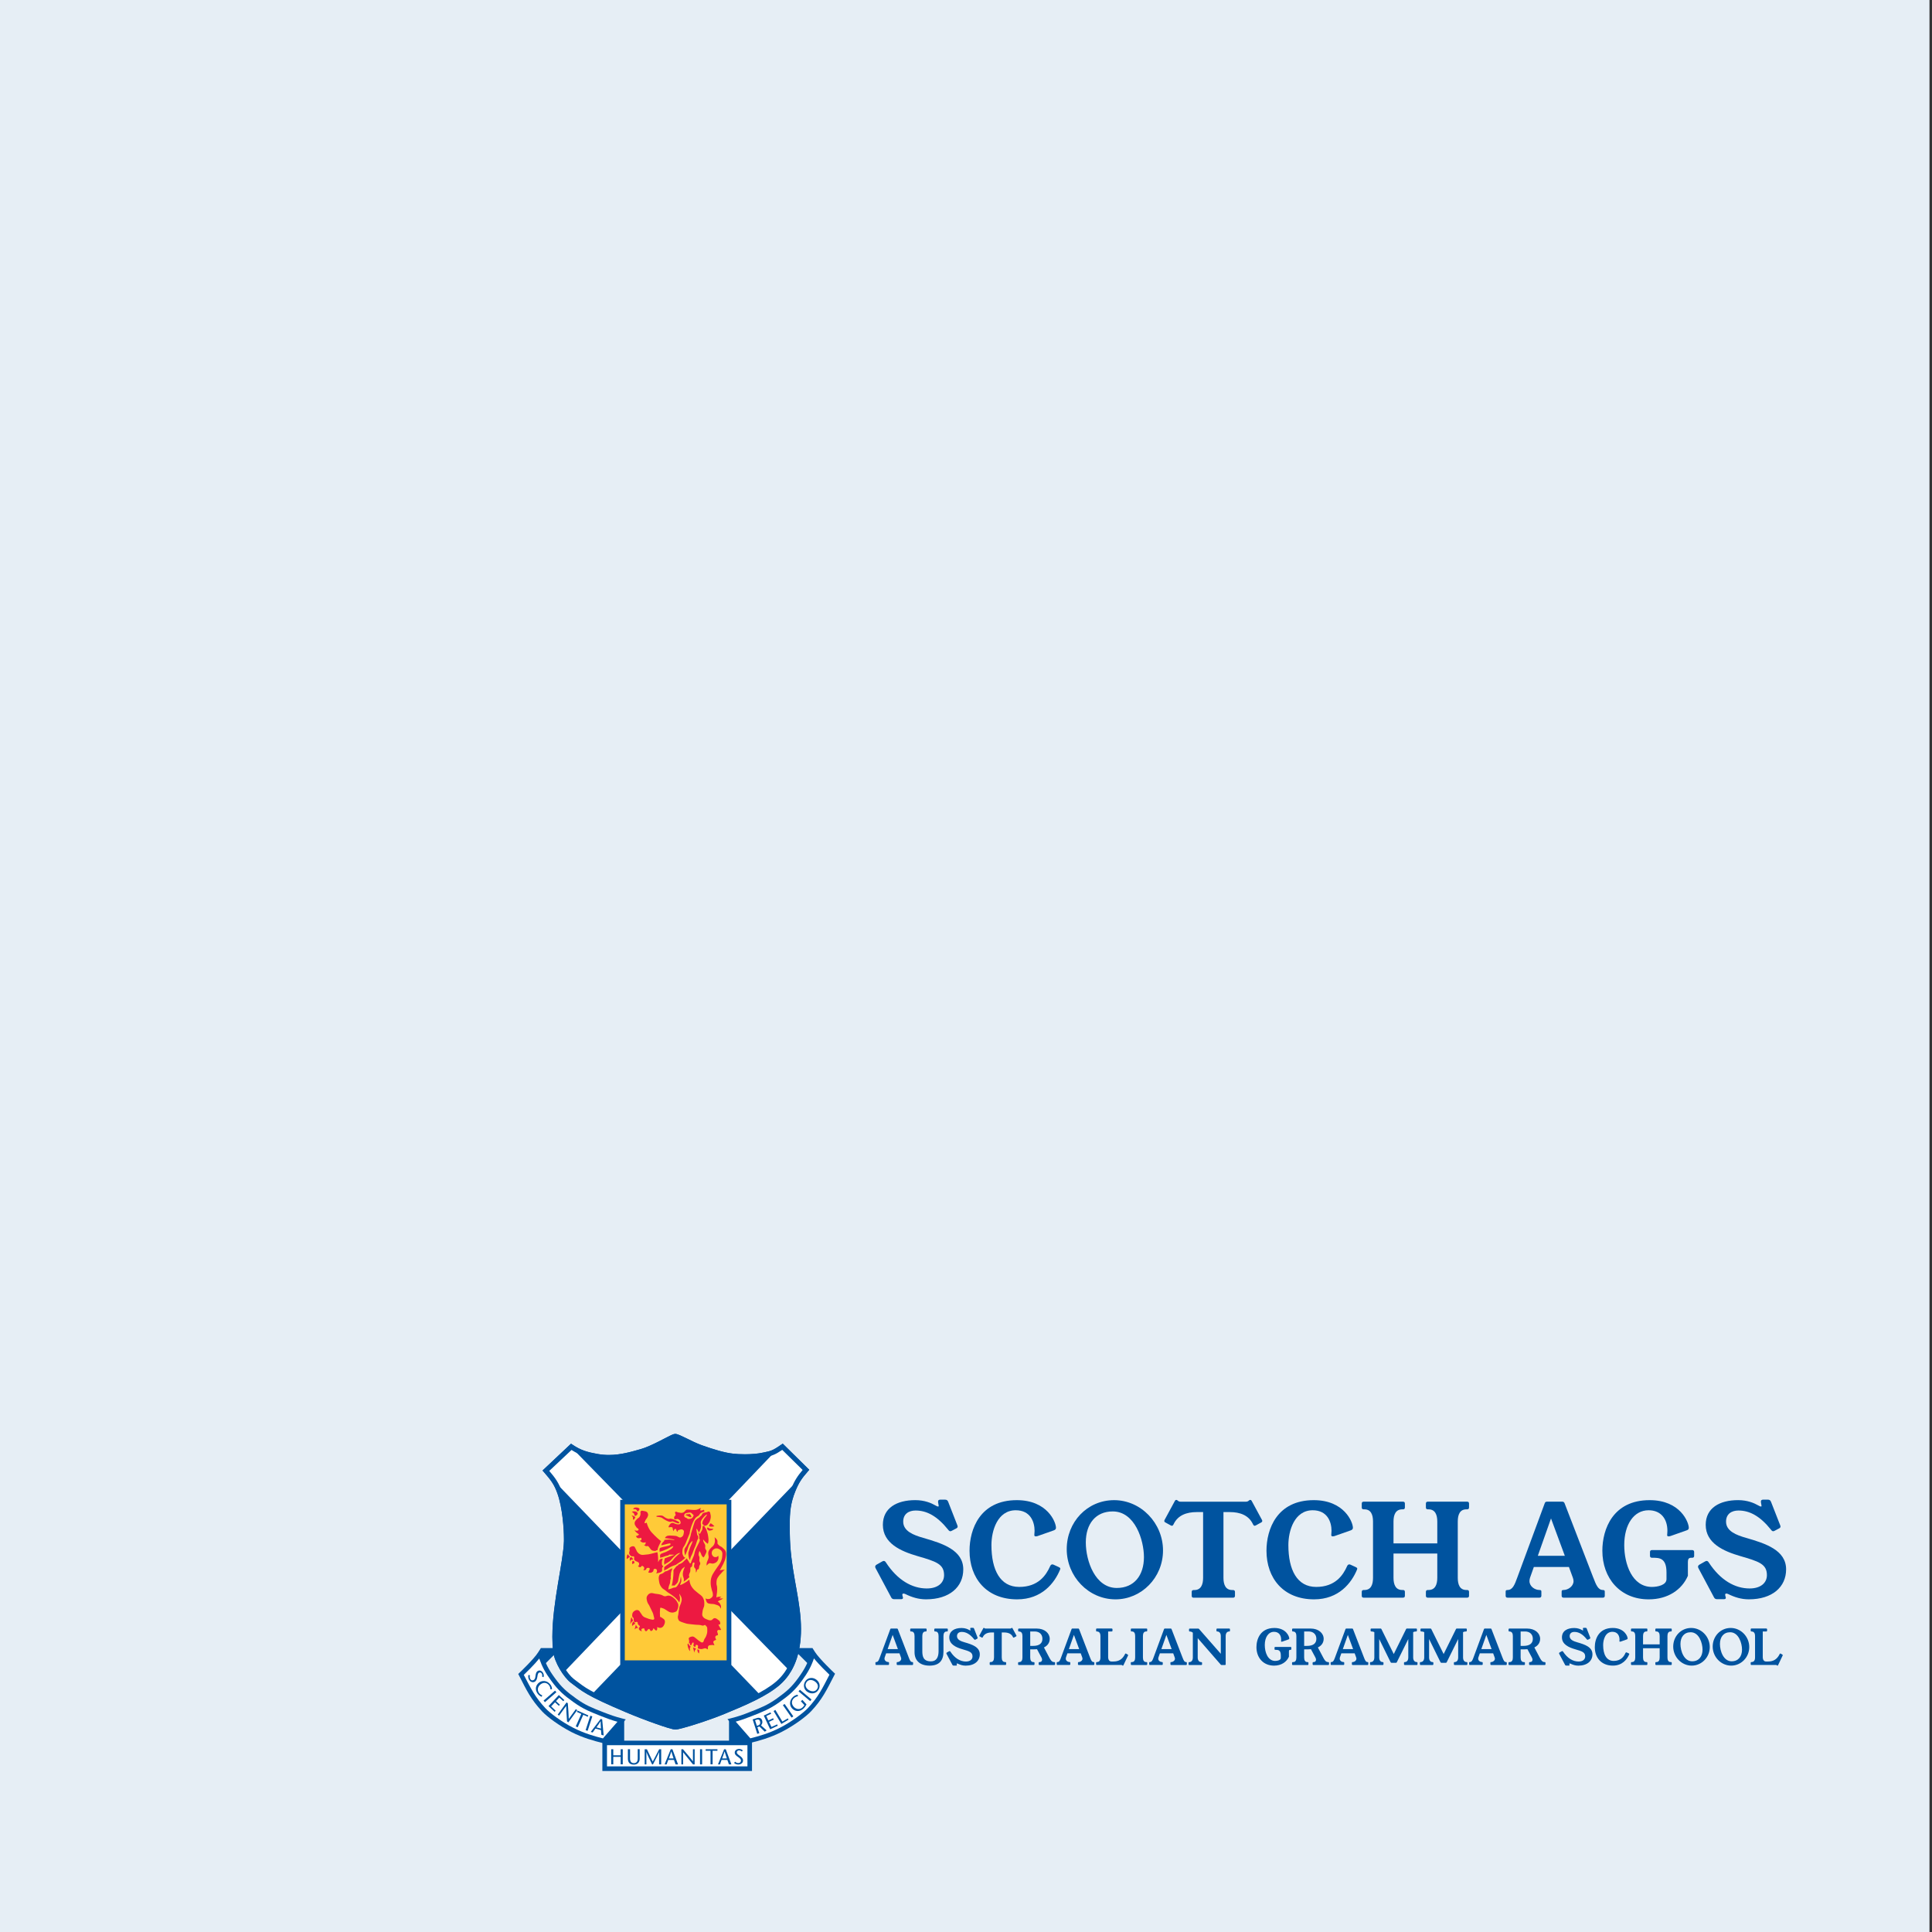 <svg width="384" height="384" viewBox="0 0 384 384" fill="none" xmlns="http://www.w3.org/2000/svg">
<rect x="0" y="0" width="384" height="384" fill="#333333" stroke="none"/>
<rect width="383.5" height="384" fill="#E6EEF5"/>
<g clip-path="url(#clip0_8620_1633)">
<path d="M119.882 346.469C118.058 346.011 115.902 345.435 113.575 344.257C111.104 342.992 108.748 341.212 107.772 340.179C105.53 337.795 104.654 335.929 103.159 333.014L103.002 332.71L103.245 332.481C103.245 332.481 103.964 331.806 104.783 330.959C105.602 330.112 106.552 329.079 106.953 328.429L107.485 327.597L107.772 328.544C108.419 330.641 108.977 331.732 110.285 333.529C111.651 335.409 112.641 336.259 114.568 337.635C116.435 338.971 117.657 339.429 119.856 340.293C121.336 340.866 122.14 341.169 123.663 341.558L124.382 341.744L120.142 346.569L119.884 346.469H119.882Z" fill="#00539F"/>
<path d="M108.43 339.545C109.278 340.449 111.62 342.246 113.99 343.436C116.117 344.512 118.084 345.073 119.836 345.52L122.725 342.215C121.574 341.9 120.755 341.597 119.521 341.11C117.351 340.249 116 339.745 114.047 338.352C112.106 336.972 110.958 335.996 109.55 334.042C108.399 332.477 107.766 331.312 107.179 329.647C106.675 330.279 106.031 330.969 105.427 331.587C104.88 332.148 104.394 332.62 104.107 332.895C105.545 335.65 106.361 337.333 108.43 339.545Z" fill="white"/>
<path d="M144.582 341.7L145.3 341.514C146.824 341.125 147.642 340.839 149.108 340.25C151.307 339.388 152.512 338.928 154.396 337.594C156.323 336.215 157.313 335.368 158.679 333.485C159.97 331.688 160.531 330.612 161.192 328.5L161.479 327.553L162.011 328.386C162.426 329.032 163.362 330.065 164.196 330.912C165.014 331.759 165.733 332.435 165.733 332.435L165.976 332.664L165.819 332.967C164.31 335.883 163.448 337.763 161.207 340.132C160.23 341.165 157.874 342.948 155.404 344.21C153.062 345.403 150.92 345.978 149.097 346.422L148.825 346.493L144.585 341.698L144.582 341.7Z" fill="#00539F"/>
<path d="M149.136 345.506C150.874 345.063 152.844 344.516 154.982 343.423C157.338 342.233 159.68 340.436 160.545 339.532C162.612 337.32 163.433 335.64 164.856 332.867C164.57 332.595 164.08 332.12 163.534 331.559C162.944 330.941 162.285 330.252 161.781 329.619C161.206 331.285 160.559 332.435 159.411 334.014C158.002 335.966 156.852 336.945 154.913 338.324C152.958 339.718 151.607 340.221 149.437 341.08C148.2 341.569 147.381 341.869 146.233 342.187L149.136 345.504V345.506Z" fill="white"/>
<path d="M124.064 346.338H119.855L124.064 341.726V346.338Z" fill="#00539F"/>
<path d="M107.483 327.569H111.477L107.987 331.06L107.483 327.569Z" fill="#00539F"/>
<path d="M144.899 346.338V341.726L148.936 346.15L149.108 346.338H144.899Z" fill="#00539F"/>
<path d="M157.486 327.569H161.48L160.976 331.06L157.486 327.569Z" fill="#00539F"/>
<path d="M149.167 346.266H120.028V351.694H149.167V346.266Z" fill="white"/>
<path d="M149.467 352.001H119.724V345.969H149.467V352.001ZM120.643 351.079H148.559V346.873H120.643V351.079Z" fill="#00539F"/>
<path d="M123.778 347.674H123.36V348.881H121.894V347.674H121.479V350.676H121.894V349.185H123.36V350.676H123.778V347.674Z" fill="#00539F"/>
<path d="M124.797 347.673V349.513C124.797 350.289 125.144 350.735 125.991 350.735C126.724 350.735 127.142 350.246 127.142 349.573V347.662H126.753V349.559C126.753 349.991 126.566 350.434 126.005 350.434C125.444 350.434 125.229 350.105 125.229 349.487V347.664H124.797V347.679V347.673Z" fill="#00539F"/>
<path d="M131.408 347.674H131.019C130.604 348.478 130.172 349.282 129.739 350.129C129.35 349.282 128.964 348.478 128.577 347.674H128.133V350.69H128.477V348.235H128.491C128.606 348.638 129.224 349.914 129.611 350.69H129.782C130.186 349.914 130.876 348.592 130.99 348.235H131.005V350.69H131.42V347.674H131.406H131.408Z" fill="#00539F"/>
<path d="M132.945 349.499C133.102 349.084 133.26 348.666 133.42 348.119H133.434C133.592 348.666 133.735 349.081 133.878 349.499H132.945ZM133.317 347.676L132.095 350.692H132.498L132.813 349.802H133.961L134.279 350.692H134.766L133.646 347.676H133.317Z" fill="#00539F"/>
<path d="M138.075 347.674H137.729V350.072H137.714C137.514 349.768 136.406 348.449 135.745 347.674H135.427V350.69H135.773V348.292H135.788C135.974 348.549 137.096 349.9 137.74 350.69H138.069V347.674H138.075Z" fill="#00539F"/>
<path d="M139.554 347.674H139.136V350.69H139.554V347.674Z" fill="#00539F"/>
<path d="M141.635 350.675V347.976H142.597V347.676H140.255V347.976H141.22V350.675H141.635Z" fill="#00539F"/>
<path d="M143.534 349.499C143.691 349.084 143.849 348.666 144.009 348.119H144.023C144.181 348.666 144.327 349.081 144.47 349.499H143.536H143.534ZM143.923 347.676L142.701 350.692H143.101L143.416 349.802H144.567L144.882 350.692H145.372L144.252 347.676H143.923Z" fill="#00539F"/>
<path d="M147.643 347.92C147.469 347.734 147.211 347.616 146.896 347.616C146.421 347.616 146.034 347.92 146.034 348.32C146.034 348.752 146.321 348.924 146.567 349.124C146.81 349.31 147.271 349.556 147.271 349.928C147.271 350.257 147.042 350.418 146.739 350.418C146.435 350.418 146.264 350.275 146.092 350.157L145.906 350.4C146.12 350.618 146.467 350.715 146.753 350.715C147.24 350.715 147.686 350.4 147.686 349.925C147.686 349.536 147.443 349.264 147.025 348.964C146.636 348.689 146.45 348.518 146.45 348.303C146.45 348.074 146.621 347.9 146.925 347.9C147.097 347.9 147.297 348 147.443 348.117L147.643 347.917V347.92Z" fill="#00539F"/>
<path d="M150.517 344.616L150.921 344.485L150.531 343.294L150.946 343.162L152.009 344.184L152.369 343.924L151.261 342.934C151.479 342.676 151.608 342.358 151.479 341.943C151.321 341.457 150.875 341.328 150.414 341.486L149.595 341.746L150.514 344.619L150.517 344.616ZM150.073 341.915L150.417 341.8C150.677 341.715 150.949 341.772 151.064 342.129C151.135 342.373 151.164 342.776 150.66 342.948L150.431 343.019L150.073 341.915Z" fill="#00539F"/>
<path d="M153.145 340.35L151.808 340.982L153.073 343.709L154.582 343.005L154.468 342.733L153.334 343.248L152.844 342.23L153.792 341.783L153.663 341.511L152.715 341.958L152.312 341.068L153.274 340.621L153.145 340.35Z" fill="#00539F"/>
<path d="M155.303 342.649L156.74 341.788L156.579 341.544L155.503 342.174L154.109 339.862L153.751 340.079L155.303 342.649Z" fill="#00539F"/>
<path d="M155.947 338.674L155.605 338.914L157.335 341.385L157.677 341.145L155.947 338.674Z" fill="#00539F"/>
<path d="M159.181 338.137L159.871 338.899C159.799 339.07 159.67 339.213 159.481 339.385C158.995 339.817 158.259 339.789 157.758 339.228C157.283 338.695 157.254 338.006 157.844 337.491C158.087 337.273 158.376 337.176 158.591 337.144L158.548 336.844C158.319 336.858 157.958 336.973 157.629 337.273C156.825 338.006 156.91 338.982 157.411 339.542C157.973 340.161 158.877 340.332 159.667 339.614C159.954 339.354 160.157 339.039 160.3 338.767L159.481 337.863L159.181 338.135V338.137Z" fill="#00539F"/>
<path d="M158.986 335.853L158.716 336.17L161.03 338.111L161.296 337.79L158.986 335.853Z" fill="#00539F"/>
<path d="M162.428 335.666C162.038 336.342 161.277 336.213 160.776 335.927C160.286 335.641 159.885 335.065 160.257 334.419C160.63 333.772 161.334 333.829 161.823 334.115C162.327 334.402 162.814 334.994 162.428 335.666ZM162.699 335.824C163.158 335.02 162.843 334.158 162.052 333.712C161.32 333.297 160.429 333.512 159.997 334.258C159.567 335.005 159.825 335.895 160.544 336.313C161.32 336.771 162.224 336.628 162.699 335.824Z" fill="#00539F"/>
<path d="M108.029 333.342C108.115 333.114 108.1 332.825 107.957 332.538C107.739 332.123 107.296 331.906 106.935 332.095C106.563 332.281 106.52 332.624 106.46 332.928C106.417 333.228 106.403 333.746 106.059 333.918C105.755 334.075 105.512 333.946 105.383 333.674C105.254 333.414 105.283 333.185 105.326 332.97L105.025 332.913C104.94 333.199 104.997 333.56 105.126 333.803C105.34 334.235 105.83 334.493 106.245 334.278C106.591 334.107 106.72 333.76 106.806 333.259C106.878 332.784 106.935 332.556 107.135 332.455C107.336 332.355 107.579 332.412 107.711 332.684C107.797 332.842 107.782 333.073 107.754 333.245L108.026 333.345L108.029 333.342Z" fill="#00539F"/>
<path d="M109.71 335.741C109.71 335.483 109.652 335.151 109.395 334.822C108.748 333.961 107.757 333.961 107.153 334.418C106.492 334.922 106.234 335.798 106.881 336.659C107.11 336.962 107.442 337.177 107.671 337.249L107.772 336.962C107.571 336.891 107.325 336.748 107.139 336.487C106.738 335.958 106.838 335.24 107.442 334.779C108.003 334.347 108.691 334.376 109.137 334.979C109.338 335.24 109.409 335.583 109.395 335.769L109.71 335.741Z" fill="#00539F"/>
<path d="M110.316 336.027L108.037 338.008L108.312 338.319L110.588 336.342L110.316 336.027Z" fill="#00539F"/>
<path d="M112.168 337.911L111.074 336.904L109.021 339.101L110.241 340.237L110.444 340.02L109.537 339.158L110.313 338.34L111.074 339.044L111.277 338.829L110.513 338.111L111.174 337.407L111.953 338.125L112.168 337.911Z" fill="#00539F"/>
<path d="M114.726 339.907L114.454 339.707L113.046 341.647C113.06 341.289 112.931 339.564 112.86 338.545L112.616 338.359L110.847 340.8L111.122 341L112.531 339.06C112.516 339.375 112.631 341.129 112.702 342.148L112.96 342.334L114.729 339.907H114.726Z" fill="#00539F"/>
<path d="M114.825 343.309L115.93 340.825L116.809 341.226L116.938 340.951L114.782 339.993L114.667 340.265L115.543 340.651L114.435 343.138L114.825 343.309Z" fill="#00539F"/>
<path d="M117.332 341.015L116.398 343.883L116.795 344.012L117.729 341.144L117.332 341.015Z" fill="#00539F"/>
<path d="M118.547 343.324C118.805 342.963 119.079 342.605 119.366 342.116H119.38C119.38 342.677 119.423 343.123 119.452 343.567L118.547 343.324ZM119.38 341.658L117.41 344.242L117.8 344.342L118.347 343.567L119.454 343.87L119.526 344.803L119.984 344.932L119.684 341.73L119.38 341.658Z" fill="#00539F"/>
<path d="M132.816 343.452C132.169 343.252 131.322 342.977 130.403 342.648C128.548 342.002 126.309 341.14 124.439 340.351C120.431 338.657 118.244 337.609 116.767 336.762C115.287 335.915 114.525 335.268 113.417 334.436C112.023 333.343 110.214 330.473 109.939 328.275C109.824 327.328 109.781 326.349 109.781 325.345C109.781 318.494 111.966 310.45 112.08 306.315V305.858C112.08 304.006 111.82 299.768 110.786 296.852C110.139 294.998 109.435 294.14 108.115 292.614L107.829 292.285L113.489 286.954L113.789 287.155C115.427 288.259 116.707 288.634 118.834 289.006C119.581 289.135 120.3 289.192 121.004 289.192C123.374 289.192 125.487 288.56 127.397 288.013C128.404 287.727 129.698 287.123 130.875 286.534C132.055 285.944 133.088 285.369 133.692 285.126C133.878 285.054 133.996 284.994 134.21 284.994C134.528 285.008 134.786 285.126 135.175 285.28C135.533 285.438 135.98 285.655 136.455 285.884C137.402 286.359 138.525 286.906 139.53 287.263C141.914 288.11 144.041 288.743 145.736 288.929C146.312 289 147.145 289.043 148.064 289.043C149.258 289.043 150.606 288.957 151.728 288.697C153.08 288.397 153.423 288.439 155.25 287.146L155.567 286.929L160.841 292.128L160.555 292.457C159.346 293.836 158.785 294.655 158.098 296.334C157.108 298.747 156.962 300.612 156.962 303.113C156.962 303.646 156.962 304.189 156.976 304.779C157.048 311.486 158.757 316.54 159.132 321.854C159.175 322.515 159.203 323.144 159.203 323.762C159.203 328.618 157.826 332.436 154.909 334.937C152.338 337.134 148.413 338.828 144.019 340.64C141.262 341.773 137.652 342.952 135.67 343.467C134.995 343.641 134.548 343.739 134.233 343.753C133.904 343.753 133.486 343.638 132.825 343.438" fill="#00539F"/>
<path d="M108.448 292.597L108.13 292.268L113.246 287.344L157.143 332.295L156.882 332.61C156.121 333.529 155.488 334.233 154.712 334.937C153.622 335.912 152.399 336.387 151.723 336.931L151.394 337.191L108.448 292.597Z" fill="white"/>
<path d="M117.256 336.703C116.709 336.443 115.546 335.771 114.453 334.995C113.305 334.177 112.83 333.373 112.268 332.829L111.951 332.511L155.429 287.07L160.216 291.852L160.531 292.166L117.556 336.846L117.256 336.703Z" fill="white"/>
<path d="M134.208 285C134.526 285.014 134.783 285.129 135.173 285.286C135.531 285.444 135.977 285.661 136.452 285.89C137.4 286.365 138.522 286.909 139.527 287.269C141.912 288.116 144.039 288.749 145.734 288.935C146.309 289.006 147.142 289.049 148.061 289.049H148.076C149.27 289.049 150.618 288.96 151.74 288.703C153.092 288.4 153.435 288.442 155.262 287.152L155.577 286.937L160.85 292.137L160.564 292.466C159.358 293.842 158.797 294.663 158.107 296.343C157.117 298.755 156.971 300.624 156.971 303.122C156.971 303.651 156.971 304.198 156.985 304.788C157.057 311.495 158.769 316.551 159.141 321.862C159.184 322.523 159.212 323.156 159.212 323.774C159.212 328.627 157.833 332.447 154.918 334.948C152.344 337.146 148.422 338.84 144.025 340.648C141.268 341.784 137.661 342.96 135.677 343.478C135.001 343.65 134.557 343.764 134.239 343.764C133.925 343.75 133.507 343.633 132.831 343.435C132.184 343.235 131.336 342.96 130.417 342.631C128.565 341.985 126.324 341.123 124.454 340.334C120.446 338.639 118.262 337.589 116.782 336.742C115.301 335.895 114.54 335.249 113.432 334.416C112.038 333.323 110.228 330.453 109.954 328.255C109.839 327.308 109.796 326.329 109.796 325.325C109.796 318.474 111.98 310.43 112.095 306.296V305.838C112.095 303.983 111.837 299.748 110.804 296.832C110.157 294.978 109.453 294.12 108.133 292.595L107.846 292.265L113.504 286.94L113.807 287.14C115.445 288.248 116.724 288.62 118.851 288.995C119.599 289.123 120.317 289.181 121.019 289.181C123.389 289.181 125.502 288.534 127.411 288.002C128.419 287.716 129.71 287.112 130.89 286.522C132.069 285.933 133.103 285.361 133.707 285.114C133.882 285.072 133.993 285.014 134.211 285M134.225 285.976C134.211 285.976 134.182 285.99 134.125 286.019L134.068 286.047C133.707 286.193 133.146 286.494 132.487 286.823C132.129 287.009 131.726 287.212 131.325 287.427C129.745 288.231 128.58 288.72 127.675 288.963L127.371 289.052C125.505 289.581 123.392 290.171 121.021 290.171C120.231 290.171 119.441 290.099 118.68 289.97C116.567 289.598 115.218 289.224 113.595 288.191L109.169 292.354C110.331 293.719 111.064 294.695 111.711 296.532C112.773 299.591 113.063 303.972 113.045 305.866V306.356C112.988 308.121 112.585 310.505 112.126 313.263C111.479 317.084 110.747 321.422 110.747 325.356C110.747 326.363 110.79 327.308 110.89 328.158C111.133 330.083 112.773 332.696 114.007 333.675C114.179 333.803 114.337 333.932 114.511 334.064C115.373 334.722 116.063 335.254 117.242 335.93C118.794 336.805 121.122 337.898 124.815 339.461C126.524 340.179 128.737 341.04 130.721 341.73C131.64 342.059 132.459 342.334 133.106 342.52C133.595 342.663 134.025 342.792 134.225 342.806C134.454 342.792 134.915 342.677 135.405 342.548C137.346 342.03 140.893 340.883 143.638 339.761C147.993 337.964 151.815 336.313 154.271 334.218C156.899 331.964 158.236 328.461 158.236 323.78C158.236 323.19 158.222 322.572 158.179 321.925C158.036 319.742 157.646 317.601 157.246 315.335C156.67 312.102 156.066 308.756 156.023 304.793C156.023 304.261 156.009 303.657 156.009 303.114C156.009 300.384 156.209 298.432 157.217 295.96C157.907 294.294 158.508 293.376 159.53 292.168L155.479 288.176C154.042 289.152 153.467 289.312 152.404 289.541C152.276 289.57 152.118 289.598 151.961 289.641C150.609 289.945 149.101 289.999 148.082 289.999C147.22 289.999 146.329 289.956 145.639 289.87C144.059 289.699 142.018 289.152 139.218 288.148C138.184 287.773 137.062 287.226 136.072 286.74L136.043 286.726C135.611 286.511 135.164 286.293 134.806 286.136L134.749 286.107C134.491 286.05 134.348 285.993 134.231 285.979" fill="#00539F"/>
<path d="M145.041 298.401H123.575V330.613H145.041V298.401Z" fill="#FFCA38"/>
<path d="M145.345 330.927H123.275V298.1H145.359V330.93H145.345V330.927ZM124.18 330.009H144.426V299.004H124.18V330.009Z" fill="#00539F"/>
<path d="M127.14 301.459C126.997 301.719 126.753 301.731 126.567 301.962C126.35 302.223 126.164 302.366 126.135 302.695C126.106 303.053 126.293 303.241 126.479 303.542C126.622 303.771 127.025 303.842 126.911 304.089C126.782 304.349 126.092 304.275 126.178 303.974C126.092 304.303 126.393 304.478 126.636 304.707C126.765 304.835 127.094 304.921 126.965 305.053C126.837 305.167 126.433 305.396 126.376 305.225C126.691 306.243 127.552 305.353 127.481 305.8C127.452 306 127.638 306.114 127.166 306.229C127.985 307.047 128.474 306.229 128.328 306.69C128.271 306.876 128.328 307.076 127.982 307.033C128.528 307.58 128.586 307.122 128.872 307.351C129.047 307.479 129.072 307.623 129.218 307.78C129.476 308.066 129.462 308.155 129.837 308.226C130.08 308.269 130.281 308.326 130.455 308.155C130.541 308.083 130.598 308.155 130.684 308.098C130.77 307.437 131.142 306.919 131.346 306.418V306.389C131.374 306.346 131.389 306.318 131.417 306.275C131.374 306.275 131.317 306.26 131.26 306.217C130.83 305.871 130.47 305.556 130.026 305.099C129.622 304.667 129.35 304.452 129.061 303.934C128.803 303.49 128.629 303.044 128.557 302.701C128.528 302.558 128.299 302.815 128.168 302.744C128.01 302.643 128.196 302.457 128.239 302.283C128.325 301.98 128.526 301.868 128.672 301.579C128.758 301.404 128.8 301.218 128.829 301.118C128.829 301.118 128.8 300.846 128.715 300.689C128.557 300.446 128.342 300.386 128.053 300.343C127.781 300.3 127.521 300.171 127.349 300.386C127.217 300.557 127.349 300.715 127.306 300.932C127.292 301.15 127.249 301.261 127.131 301.464M126.141 299.956C126.384 299.956 126.559 300.071 126.616 300.317C126.616 300.36 126.673 300.403 126.716 300.403C126.874 300.389 127.077 300.16 127.106 299.942C127.106 299.914 127.091 299.871 127.077 299.842C126.977 299.699 126.688 299.625 126.416 299.625C126.184 299.625 125.94 299.682 125.883 299.896L125.869 299.985L125.955 299.971C126.012 299.956 126.086 299.956 126.141 299.956ZM125.079 308.862C125.193 309.093 125.308 309.234 125.537 309.322C125.694 309.379 125.823 309.265 125.969 309.365C126.184 309.508 125.94 309.809 126.084 310.026C126.155 310.141 126.212 310.184 126.313 310.255C126.398 310.327 126.484 310.312 126.585 310.37C126.771 310.484 126.974 310.513 127.017 310.716C127.06 310.959 127.003 311.205 126.788 311.291C127.492 311.863 127.421 311.048 127.721 311.248C127.879 311.348 128.007 311.42 128.036 311.591C128.065 311.809 128.022 311.981 127.836 312.095C128.683 312.167 128.311 311.62 128.683 311.634C128.841 311.634 128.944 311.591 129.072 311.68C129.359 311.88 128.614 312.599 128.958 312.57C129.287 312.659 129.576 312.584 129.805 312.341C129.948 312.184 129.834 311.898 130.034 311.838C130.178 311.795 130.295 311.795 130.424 311.88C130.538 311.952 130.553 312.052 130.581 312.198C130.61 312.384 130.524 312.556 130.438 312.642C130.309 312.785 130.741 312.67 130.942 312.613C131.202 312.541 131.4 312.513 131.56 312.295C131.689 312.124 131.546 311.863 131.603 311.663C131.632 311.534 131.975 311.202 131.761 311.217C131.517 311.231 131.532 310.513 131.586 310.255C131.632 310.069 131.675 309.909 131.729 309.78C131.343 309.852 131.114 309.895 131.011 310.126L130.81 310.501V310.069C130.81 310.069 130.81 309.394 130.739 308.933C130.724 308.804 130.71 308.716 130.696 308.647C130.686 308.637 130.681 308.628 130.681 308.618C130.681 308.604 130.667 308.604 130.667 308.59V308.532C130.595 308.532 130.51 308.532 130.424 308.561C130.252 308.604 130.166 308.633 129.991 308.676C129.748 308.747 129.619 308.776 129.376 308.833C128.987 308.933 128.758 308.962 128.368 308.99C127.936 309.019 127.635 309.133 127.249 308.947C127.005 308.833 126.877 308.73 126.702 308.515C126.502 308.272 126.487 308.055 126.315 307.783C126.201 307.611 126.201 307.425 125.998 307.354C125.855 307.311 125.754 307.311 125.611 307.354C125.339 307.425 125.036 307.611 125.107 307.9C125.239 308.358 124.921 308.532 125.079 308.862ZM125.826 301.682C125.826 301.739 125.797 301.796 125.797 301.882C125.797 301.911 125.797 301.939 125.812 301.982C125.826 302.011 125.857 302.054 125.912 302.054C126.026 302.04 126.086 301.922 126.155 301.811C126.227 301.696 126.27 301.593 126.27 301.593L126.298 301.55L126.255 301.522C126.084 301.393 125.883 301.261 125.709 301.236C125.534 301.193 125.508 301.207 125.508 301.207C125.508 301.207 125.608 301.264 125.666 301.336C125.723 301.393 125.823 301.608 125.823 301.679M140.953 303.187C140.724 303.473 141.701 303.516 141.987 303.33C141.829 303.216 141.769 303.116 141.615 303.001C141.486 302.901 141.414 302.858 141.286 302.772C141.068 302.815 141.085 303.033 140.956 303.187M126.098 301.118C126.098 301.161 126.112 301.218 126.141 301.25C126.169 301.278 126.212 301.293 126.255 301.293C126.456 301.278 126.731 301.064 126.745 300.818C126.745 300.746 126.716 300.689 126.673 300.632C126.673 300.632 126.502 300.389 125.998 300.389C125.883 300.389 125.769 300.403 125.668 300.46L125.58 300.532C125.58 300.517 126.084 300.703 126.098 301.121M140.696 306.853C140.896 306.28 140.827 305.877 140.739 305.259C140.667 304.755 140.538 304.498 140.395 304.026C140.324 303.794 140.08 303.611 140.066 303.436C139.866 303.293 139.677 302.978 139.619 303.679C139.619 304.223 139.39 304.254 139.161 304.798C139.09 304.97 138.846 304.712 138.729 304.569C138.904 305.059 139.075 305.316 138.958 305.817C139.015 305.845 139.047 305.906 139.073 305.949C139.087 305.991 139.101 306.034 139.101 306.077C139.087 306.595 138.196 307.685 138.01 308.833C137.896 309.422 137.421 310.141 137.349 310.599C137.174 310.916 137.02 310.584 137.003 310.556C136.96 310.484 136.917 310.398 136.859 310.298C136.745 310.098 136.602 309.866 136.487 309.766L136.473 309.751C136.459 309.723 136.344 309.94 136.215 310.038C135.929 310.238 135.843 310.455 135.511 310.656C135.239 310.83 135.022 310.856 134.792 311.016V311.031C134.778 311.131 134.75 311.116 134.735 311.131C134.635 311.188 134.535 311.26 134.435 311.317C134.334 311.431 134.234 311.56 134.105 311.732C134.005 311.846 133.934 311.949 133.876 312.046C133.876 312.075 133.862 312.135 133.848 312.192C133.862 312.264 133.862 312.364 133.862 312.464C133.862 313.125 133.733 314.433 133.504 315.177C133.59 315.134 133.676 315.12 133.748 315.12C133.862 315.12 133.934 315.148 133.991 315.148H134.048C134.134 315.077 134.506 314.773 134.652 314.533C134.838 314.204 134.795 313.958 134.913 313.512C135.027 313.079 135.027 312.765 135.271 312.333C135.414 312.075 135.471 311.858 135.803 311.629L136.132 311.385L135.975 311.772C135.975 311.772 135.717 312.39 135.717 312.779V312.879C135.717 313.122 135.732 313.28 135.832 313.512C135.903 313.686 135.932 313.829 135.932 313.958C135.932 314.115 135.903 314.244 135.875 314.373C136.092 314.258 136.379 314.027 136.622 313.829C136.797 313.686 136.94 313.554 137.037 313.454C137.008 313.411 136.994 313.354 136.965 313.297C136.865 312.922 137.094 312.707 137.194 312.333C137.28 311.989 137.08 311.543 137.423 311.443C137.695 311.371 137.495 310.538 137.882 310.553C138.328 310.567 137.653 311.285 138.113 311.674C138.385 311.903 138.242 312.218 138.342 312.564C138.543 312.335 138.457 311.906 138.772 311.906C139.004 311.906 138.886 311.403 139.047 311.131C139.362 310.584 139.032 310.541 139.004 310.169C138.975 309.84 139.118 309.608 138.958 309.322C138.729 308.89 138.944 308.661 139.004 308.246C139.104 308.418 139.19 308.49 139.276 308.678C139.376 308.879 139.376 309.022 139.505 309.222C139.605 309.379 139.677 309.451 139.82 309.565C139.991 309.379 140.063 309.251 140.166 309.019C140.324 308.676 140.553 308.344 140.324 308.057C140.009 307.668 140.266 307.425 140.137 307.05C140.037 306.747 139.866 306.618 139.794 306.318C139.765 306.186 139.765 306.1 139.751 305.971C139.894 306.114 139.951 306.215 140.095 306.361C140.281 306.532 140.412 306.675 140.699 306.847M130.512 301.476H130.541C130.656 301.49 131.331 301.505 131.618 301.719C132.033 302.005 132.711 302.466 133.241 302.48C133.37 302.48 133.484 302.452 133.587 302.38H133.616C133.816 302.38 134.463 302.766 134.795 302.781H134.81C134.896 302.781 134.981 302.738 135.024 302.652L135.039 302.638L135.053 302.595L135.01 302.552C134.778 302.366 133.788 301.862 133.215 301.848C133.143 301.848 133.086 301.862 133.029 301.877C133 301.877 132.972 301.891 132.943 301.891C132.714 301.891 132.267 301.719 131.878 301.387C131.721 301.256 131.492 301.213 131.245 301.213C131.028 301.213 130.787 301.241 130.598 301.284H130.541C130.512 301.299 130.484 301.327 130.484 301.356V301.384C130.47 301.442 130.484 301.47 130.512 301.47M141.274 304.183C141.474 304.126 141.503 304.183 141.749 303.954C141.892 303.811 141.348 303.882 141.088 303.811C140.888 303.754 140.644 303.482 140.57 303.668C140.47 303.897 140.656 304.068 140.856 304.186C140.999 304.257 141.117 304.214 141.271 304.186M139.344 301.27C139.073 301.427 139.144 301.542 138.798 301.728C138.623 301.828 138.569 301.842 138.251 302.16C137.993 302.42 137.647 303.925 137.346 304.804C137.289 305.308 136.957 306.283 136.599 306.959C136.456 307.23 136.37 307.416 136.167 307.663C135.837 308.077 136.181 309.185 136.181 309.171C136.195 309.142 136.21 309.085 136.238 309.028C136.281 308.913 136.482 308.495 136.599 308.152C136.728 307.777 136.771 307.462 136.985 307.059C137.143 306.773 137.186 306.713 137.389 306.469C137.389 306.469 137.461 306.383 137.59 306.326C137.718 306.269 137.675 306.298 137.675 306.298C137.575 306.644 137.432 306.987 137.272 307.302C137.043 307.806 136.985 308.206 136.871 308.452C136.696 308.81 136.985 310.161 137.172 309.989C137.2 309.442 137.475 309.199 137.661 308.67C137.876 308.066 138.008 307.734 138.265 307.147C138.38 306.861 138.509 306.3 138.637 306.029C138.68 305.971 138.695 305.9 138.752 305.854C138.809 305.511 138.809 305.207 138.609 305.15C138.451 304.489 138.408 303.831 138.408 303.831C138.712 303.988 138.941 304.878 138.955 304.535C139.173 304.131 139.284 303.874 139.344 303.416C139.387 303.027 139.216 302.798 139.302 302.409C139.459 301.762 140.782 300.586 140.464 301.173C140.292 301.487 140.092 301.588 139.917 301.905C139.803 302.12 139.688 302.234 139.645 302.477C139.602 302.721 139.47 302.824 139.774 303.053C139.845 303.11 139.96 303.21 140.06 303.313C140.06 303.313 140.06 303.299 140.075 303.299C140.175 303.199 140.289 303.256 140.418 303.184C140.618 303.07 140.704 302.955 140.85 302.752C141.008 302.538 141.079 302.394 141.154 302.137C141.297 301.676 141.326 301.361 141.197 300.901C141.154 300.729 141.154 300.586 141.011 300.469C140.81 300.326 140.621 300.526 140.392 300.583C140.12 300.64 139.934 300.612 139.688 300.769C139.516 300.898 139.502 301.17 139.342 301.273M134.226 301.23C134.054 301.316 133.868 301.673 134.04 301.891C134.211 302.12 134.515 301.819 134.772 301.934C134.947 302.005 135.004 302.105 135.162 302.206C135.162 302.206 135.362 302.621 135.233 302.824C135.133 302.995 134.93 302.981 134.73 302.981C134.529 302.981 134.415 302.924 134.226 302.867C134.011 302.809 133.911 302.666 133.679 302.681C133.435 302.681 133.289 302.795 133.132 302.995C132.989 303.181 132.746 303.571 132.975 303.571C133.132 303.571 133.39 303.442 133.593 303.571C133.865 303.742 133.521 303.571 133.865 304.346C134.022 303.957 134.022 303.9 134.254 303.885C134.541 303.857 134.297 304.346 134.712 304.461C134.669 304.071 134.913 304.117 135.145 304.028C135.402 303.943 135.648 303.943 135.835 304.143C136.021 304.343 135.92 304.575 135.878 304.847C135.835 305.176 135.677 305.408 135.374 305.551C134.984 305.722 134.741 305.333 134.323 305.279C133.934 305.222 133.776 305.236 133.315 305.207C133.015 305.179 132.382 305.164 132.153 305.711C132.585 305.757 134.094 305.928 134.062 306.114L133 305.986C133 305.986 132.325 306.043 132.067 306.057H132.053V306.086C132.038 306.315 131.895 306.386 131.766 306.515C131.652 306.63 131.523 306.787 131.409 307.133C131.766 307.119 132.846 306.761 133.132 306.761C133.161 306.761 133.175 306.761 133.204 306.775C133.232 306.775 133.289 306.833 133.289 306.904C133.289 306.933 133.275 306.961 133.275 306.976C133.132 307.19 132.831 307.233 132.456 307.333C132.084 307.419 131.652 307.491 131.38 307.591C130.991 307.723 131.094 308.006 131.094 308.006C131.079 308.152 131.108 308.309 131.094 308.424C131.366 308.381 132.187 308.077 132.703 307.834C132.975 307.705 133.161 307.591 133.292 307.505C133.407 307.419 133.839 307.291 133.839 307.291C133.725 307.809 132.992 308.152 132.33 308.47C132.33 308.47 131.626 308.713 131.426 308.813C131.225 308.945 131.197 309.042 131.197 309.185C131.197 309.274 131.197 309.514 131.211 309.631C131.514 309.503 131.643 309.56 132.147 309.328C132.348 309.242 132.806 309.185 132.806 309.171L133.038 308.996L134.042 309.01C134.028 309.053 132.851 309.442 132.319 309.657C132.262 309.671 132.204 309.7 132.147 309.714V309.729C132.147 309.786 132.047 310.029 132.047 310.086C132.061 310.315 131.947 310.518 132.018 310.704C132.076 310.847 131.918 311.136 132.133 310.933C132.376 310.69 132.995 310.533 133.398 310.029C133.916 309.382 134.707 308.593 135.208 308.667C135.208 308.667 134.303 309.342 133.813 310.018C133.381 310.607 132.419 311.108 132.104 311.411C131.861 311.654 132.147 311.757 131.947 312.144C131.975 312.129 132.004 312.129 132.033 312.129H132.047C132.737 311.757 132.419 311.986 133.209 311.483C133.381 311.368 133.971 311.136 134.346 311.008C134.503 310.893 134.661 310.79 134.821 310.679C135.007 310.536 135.136 310.493 135.325 310.361C135.468 310.275 135.525 310.204 135.671 310.089C135.9 309.917 136.115 309.743 136.201 309.571C135.9 309.514 135.843 309.342 135.697 308.982C135.654 308.85 135.626 308.739 135.626 308.621C135.626 308.292 135.626 307.774 135.843 307.502C136.215 307.016 136.462 306.269 136.605 305.908C136.848 305.333 136.991 305.004 137.063 304.804C137.177 303.814 137.796 302.117 138.328 301.602C138.586 301.359 138.947 301.287 139.032 301.027C139.133 300.669 139.966 300.451 139.966 300.451C140.095 300.28 139.923 300.223 139.894 300.065C139.894 300.065 138.843 300.569 139.276 299.836C139.448 299.55 138.815 300.008 138.5 300.065C137.724 300.237 136.934 299.951 136.444 300.065C136.287 300.108 136.115 300.466 135.826 300.609C135.468 300.781 135.208 300.666 134.821 300.609C134.589 300.58 134.432 300.38 134.246 300.494C133.974 300.609 134.46 301.11 134.231 301.227M136.473 300.723C136.648 300.709 136.877 300.623 137.091 300.623C137.22 300.623 137.352 300.652 137.452 300.752C137.595 300.895 137.824 301.11 137.824 301.11L137.867 301.153L137.853 301.21C137.767 301.527 137.567 301.814 137.249 301.871C137.077 301.899 136.963 301.914 136.877 301.914H136.862C136.734 301.914 136.633 301.871 136.59 301.814C136.533 301.771 136.504 301.728 136.39 301.685C136.261 301.628 136.175 301.599 136.104 301.542C136.032 301.485 135.989 301.384 135.989 301.299V301.27C135.961 300.967 136.175 300.738 136.476 300.723M125.786 322.179C125.843 321.936 125.671 321.836 125.557 321.521C125.414 321.132 125.185 323.015 125.328 322.726C125.585 322.136 125.743 322.322 125.786 322.179ZM136.848 326.746C136.462 326.371 136.734 327.765 137.08 328.097C137.352 328.372 136.905 327.536 137.252 327.364C137.438 327.264 136.965 327.135 136.848 326.746ZM137.753 327.45C137.81 327.736 138.039 328.658 138.039 328.414C138.039 327.796 138.454 327.882 138.268 327.625L137.75 327.45H137.753ZM138.675 327.822C138.629 327.822 138.603 327.851 138.603 327.894V327.908C138.646 328.426 138.832 328.555 138.889 328.583C138.961 328.612 139.032 328.569 139.032 328.569C139.032 328.569 138.932 328.483 138.932 328.369C138.932 328.311 138.961 328.237 139.032 328.168L139.047 328.154L139.032 328.14C138.975 327.997 138.772 327.836 138.675 327.822ZM125.843 310.229H125.829C125.643 310.258 125.643 310.473 125.643 310.633C125.643 310.69 125.643 310.747 125.657 310.776C125.671 310.822 125.671 310.865 125.743 310.876C125.8 310.876 125.814 310.847 125.829 310.819C125.872 310.747 125.886 310.747 125.929 310.747C125.958 310.747 126.058 310.733 126.086 310.633C126.101 310.604 126.101 310.576 126.101 310.533C126.086 310.401 126.001 310.247 125.843 310.229ZM143.098 322.365C143.069 322.151 142.883 322.079 142.711 321.936C142.479 321.761 142.339 321.633 142.05 321.618C141.703 321.618 141.618 322.022 141.274 322.05C140.945 322.079 140.756 321.979 140.455 321.85C140.109 321.707 139.88 321.593 139.679 321.278C139.479 320.949 139.608 320.66 139.636 320.27C139.679 319.741 139.966 319.481 139.983 318.948C139.997 318.431 139.983 318.101 139.754 317.626C139.479 317.08 139.078 316.951 138.632 316.55C138.288 316.233 138.028 316.104 137.741 315.732C137.455 315.372 137.312 315.157 137.169 314.725C137.068 314.439 137.054 314.25 137.011 313.949C136.854 314.092 136.665 314.236 136.479 314.364C136.035 314.668 135.574 314.925 135.374 314.982L135.145 315.025L135.245 314.808C135.374 314.536 135.431 314.336 135.431 314.09C135.431 313.961 135.417 313.829 135.388 313.686C135.359 313.529 135.359 313.457 135.316 313.357C135.302 313.446 135.273 313.574 135.259 313.703C135.216 313.989 135.173 314.321 135.03 314.55C134.772 314.939 134.555 315.512 134.111 315.54H134.011C133.868 315.526 133.639 315.698 132.992 315.869L132.834 315.912L132.849 315.741C132.934 315.008 133.178 314.836 133.192 314.519C133.206 314.233 133.238 314.058 133.264 313.944C133.278 313.872 133.292 313.815 133.335 313.769C133.321 313.626 133.307 313.512 133.307 313.411C133.307 313.211 133.335 313.065 133.364 312.936C133.35 312.908 133.35 312.893 133.335 312.893V312.851C133.335 312.679 133.435 312.232 133.536 312.046C133.536 312.032 133.55 312.032 133.55 312.018C133.564 311.903 133.593 311.789 133.636 311.689C133.364 311.832 133.103 311.946 132.96 312.046C132.645 312.247 132.356 312.307 132.17 312.35C132.141 312.378 132.099 312.421 132.07 312.45C131.97 312.536 131.869 312.607 131.798 312.665C131.512 312.879 131.18 312.779 131.036 313.111C130.85 313.526 130.936 313.829 130.993 314.273C131.065 314.791 131.18 315.091 131.497 315.509C131.784 315.895 132.07 315.895 132.459 316.284C132.688 316.513 133.164 316.742 133.579 317.06C133.925 317.32 134.14 317.449 134.426 317.764C134.687 318.024 134.83 318.182 135.001 318.496C135.13 318.182 135.145 317.978 135.159 317.649C135.159 317.32 134.927 316.759 135.044 316.802C135.044 316.802 135.359 317.26 135.434 317.506C135.577 317.95 135.462 318.253 135.319 318.711C135.248 318.94 135.162 319.057 135.09 319.286C134.961 319.658 135.019 319.744 134.89 320.293C134.833 320.537 134.89 320.665 134.732 321.298C134.689 321.455 134.775 322.002 135.047 322.188C135.047 322.188 135.276 322.316 135.437 322.374C135.737 322.502 135.941 322.531 136.241 322.646C136.556 322.76 137.003 322.789 137.475 322.846C138.05 322.917 138.594 322.96 138.941 322.96C139.416 322.96 139.602 323.232 139.949 323.032C140.221 322.874 140.235 323.103 140.378 323.218C140.621 323.418 140.564 323.676 140.578 323.993C140.593 324.437 140.535 324.697 140.378 325.112C140.278 325.398 140.149 325.544 139.991 325.816C139.848 326.059 139.906 326.348 139.645 326.434C139.387 326.52 139.23 326.303 138.984 326.16C138.74 326.016 138.637 325.859 138.408 325.702C138.108 325.487 137.922 325.227 137.561 325.27C137.246 325.315 136.814 325.456 136.902 325.773C137.06 326.348 136.902 326.377 136.945 326.62C136.945 326.62 137.074 326.62 137.146 326.577C137.074 326.735 137.117 326.906 137.26 327.007C137.504 327.164 137.475 326.434 137.764 326.46C138.068 326.489 137.65 327.078 137.922 327.235C138.022 327.293 138.079 327.336 138.194 327.307C138.337 327.278 138.194 327.035 138.308 326.961C138.394 326.904 138.48 326.932 138.58 326.961C138.823 327.047 138.738 327.19 138.695 327.622C138.695 327.622 139.17 327.839 139.628 327.736C139.974 327.665 140.132 327.464 140.561 327.779C140.908 328.022 140.404 327.118 141.065 327.004C141.394 326.946 141.726 326.932 141.912 327.004C142.184 327.118 141.669 326.529 141.798 326.271C141.912 326.042 141.998 326.085 142.345 325.925C142.187 325.539 142.058 325.381 142.273 325.149C142.402 325.021 142.502 325.106 142.706 324.963C142.706 324.531 142.391 324.259 142.663 324.031C142.863 323.856 143.138 324.102 143.324 323.916C143.324 323.916 143.006 323.298 142.777 322.912C143.338 322.897 143.138 322.594 143.106 322.351M143.796 310.747C143.997 310.315 144.126 310.058 144.226 309.568C144.272 309.325 144.314 309.093 144.314 308.879C144.314 308.747 144.3 308.604 144.272 308.475C144.171 308.075 143.854 307.857 143.553 307.571C143.267 307.313 143.02 307.328 142.849 307.085C142.748 306.956 142.663 306.913 142.648 306.884C142.634 306.87 142.605 306.827 142.605 306.612V306.341C142.591 306.011 142.276 305.751 142.259 305.737L142.03 305.536L142.073 305.837C142.073 305.837 142.101 306.037 142.101 306.255C142.101 306.369 142.101 306.469 142.073 306.555C142.016 306.841 141.958 306.97 141.787 307.202C141.658 307.376 141.529 307.419 141.343 307.62C141.114 307.863 140.953 308.035 140.825 308.381C140.782 308.51 140.767 308.624 140.767 308.727C140.767 308.999 140.853 309.214 140.853 309.431C140.853 309.503 140.853 309.574 140.825 309.646C140.782 309.832 140.753 309.92 140.681 310.092C140.624 310.206 140.567 310.292 140.524 310.45C140.481 310.607 140.438 310.722 140.438 310.896V311.182L140.639 310.965C140.796 310.793 140.896 310.722 141.097 310.693H141.14C141.254 310.693 141.369 310.764 141.586 310.779H141.615C141.801 310.764 141.944 310.736 142.119 310.65C142.405 310.521 142.58 310.347 142.708 310.061C142.78 309.903 142.809 309.774 142.809 309.631C142.809 309.574 142.809 309.5 142.794 309.431L142.766 309.214L142.608 309.357C142.494 309.457 142.408 309.488 142.25 309.488H142.193C142.079 309.488 142.05 309.488 141.964 309.46C141.789 309.388 141.721 309.331 141.603 309.159C141.503 309.002 141.46 308.873 141.46 308.713C141.46 308.656 141.46 308.613 141.474 308.541C141.517 308.255 141.632 308.095 141.878 307.923C142.064 307.794 142.179 307.751 142.382 307.751H142.411C142.628 307.766 142.74 307.78 142.929 307.894C143.215 308.052 143.361 308.152 143.49 308.412C143.562 308.57 143.579 308.684 143.579 308.827C143.579 308.956 143.564 309.099 143.55 309.271C143.521 309.774 143.436 310.032 143.221 310.493C143.035 310.896 142.849 311.082 142.588 311.471C142.345 311.858 142.156 312.061 141.912 312.476C141.726 312.79 141.583 312.979 141.454 313.337C141.297 313.781 141.254 314.112 141.254 314.542V314.713C141.268 315.246 141.369 315.546 141.483 316.035C141.555 316.339 141.658 316.468 141.669 316.711C141.683 316.84 141.698 316.954 141.698 317.04C141.698 317.111 141.683 317.183 141.641 317.269C141.555 317.426 141.497 317.498 141.337 317.612C141.151 317.744 141.065 317.812 140.879 317.812C140.793 317.812 140.722 317.827 140.65 317.827C140.578 317.827 140.507 317.812 140.435 317.784L140.218 317.698L140.289 317.927C140.375 318.242 140.447 318.631 140.936 318.731C141.497 318.845 141.827 318.745 142.202 318.917C142.502 319.046 142.863 319.031 143.092 319.403L143.307 319.75V319.335C143.307 319.092 143.207 318.974 143.106 318.76C143.006 318.559 142.846 318.431 142.66 318.345C142.703 318.316 142.746 318.273 142.789 318.23C142.846 318.13 143.135 318.073 143.407 317.915L143.753 317.701H142.949L143.121 317.558L143.364 317.357H143.035C142.82 317.357 142.517 317.443 142.517 317.443H142.502L142.488 317.458C142.445 317.486 142.388 317.515 142.359 317.529C142.373 317.458 142.402 317.386 142.402 317.3C142.431 316.971 142.488 316.771 142.517 316.425C142.531 316.196 142.545 316.024 142.545 315.835C142.545 315.692 142.531 315.549 142.517 315.36C142.488 315.088 142.402 315.002 142.402 314.756C142.402 313.909 142.488 313.809 142.831 313.294C142.975 313.077 143.092 312.976 143.278 312.776C143.493 312.544 143.582 312.401 143.796 312.215L144.068 311.972L143.71 312.015C143.596 312.029 143.493 312.015 143.35 312.058C143.249 312.086 143.164 312.101 143.063 312.129C143.164 311.929 143.264 311.755 143.407 311.497C143.536 311.225 143.65 311.065 143.811 310.75M134.586 318.405C134.4 318.076 134.24 317.887 133.939 317.644C133.653 317.415 133.435 317.229 133.035 317.154C132.992 317.14 132.934 317.14 132.892 317.14C132.591 317.14 132.405 317.269 132.187 317.269H132.116C131.844 317.24 131.712 317.068 131.368 316.965C130.936 316.837 130.664 316.822 130.232 316.765C129.971 316.736 129.774 316.633 129.499 316.633C129.399 316.633 129.284 316.648 129.17 316.705C128.926 316.805 128.783 316.963 128.652 317.163C128.551 317.32 128.508 317.492 128.508 317.652C128.508 317.881 128.58 318.096 128.637 318.328C128.723 318.674 128.895 318.817 129.027 319.074C129.213 319.435 129.313 319.65 129.485 320.022C129.685 320.454 129.828 320.668 129.9 321.097C129.943 321.326 130.043 321.558 130.043 321.701C130.043 321.79 130.029 321.816 129.957 321.876C129.885 321.919 129.843 321.933 129.771 321.933C129.671 321.933 129.528 321.89 129.339 321.862C129.067 321.819 128.924 321.747 128.634 321.644C128.262 321.501 128.045 321.458 127.787 321.215C127.569 321.014 127.526 320.811 127.297 320.539C127.169 320.382 127.126 320.139 126.822 320.036C126.751 320.007 126.665 320.007 126.593 320.007C126.393 320.007 126.221 320.096 126.064 320.208C125.863 320.365 125.703 320.537 125.674 320.826C125.66 320.911 125.646 321.012 125.646 321.097C125.646 321.272 125.717 321.455 125.906 321.587C125.92 321.587 125.949 321.658 125.949 321.787V321.959C125.949 322.045 125.949 322.145 125.992 322.231C126.021 322.316 126.106 322.417 126.235 322.431H126.293C126.464 322.417 126.522 322.331 126.55 322.342H126.565C126.607 322.342 126.622 322.371 126.708 322.431C126.736 322.46 126.751 322.488 126.751 322.56C126.751 322.631 126.751 322.746 126.822 322.86C126.965 323.06 127.097 323.078 127.169 323.206C127.183 323.221 127.183 323.235 127.183 323.249C127.212 323.321 126.997 323.467 126.965 323.724C126.965 323.882 127.097 324.028 127.326 324.139L127.569 324.254L127.484 323.993C127.469 323.965 127.469 323.95 127.469 323.922C127.469 323.85 127.512 323.779 127.584 323.736C127.67 323.679 127.784 323.65 127.887 323.65C127.944 323.65 128.002 323.664 128.045 323.679C128.088 323.707 128.073 323.693 128.102 323.822C128.102 323.922 128.145 324.094 128.345 324.211L128.403 324.239L128.46 324.211C128.617 324.125 128.692 324.025 128.72 323.95C128.763 323.879 128.763 323.865 128.835 323.836C128.935 323.793 128.949 323.764 128.992 323.764H129.007C129.064 323.764 129.078 323.793 129.135 323.865C129.178 323.936 129.236 324.051 129.322 324.151L129.364 324.194L129.436 324.165C129.694 324.094 129.794 323.905 129.808 323.793C129.823 323.736 129.823 323.693 129.823 323.679H129.851C129.894 323.664 129.937 323.664 129.951 323.664C129.98 323.693 130.08 323.865 130.427 324.125C130.427 324.125 130.627 323.925 130.641 323.796C130.656 323.681 130.613 323.553 130.613 323.493V323.435C130.613 323.435 130.656 323.421 130.699 323.421H130.713C130.756 323.407 130.827 323.507 131.031 323.536C131.102 323.536 131.159 323.55 131.217 323.55C131.303 323.55 131.403 323.536 131.503 323.493C131.789 323.364 131.904 323.146 132.021 322.903C132.107 322.717 132.164 322.557 132.164 322.357C132.164 322.285 132.15 322.213 132.136 322.142C132.05 321.784 131.746 321.71 131.56 321.538C131.46 321.449 131.346 321.424 131.274 321.395C131.202 321.352 131.188 321.352 131.188 321.309C131.174 321.12 131.159 320.849 131.159 320.577C131.159 320.119 131.202 319.63 131.245 319.572C131.264 319.544 131.288 319.529 131.317 319.529C131.403 319.529 131.56 319.615 131.732 319.658C132.018 319.73 132.147 319.858 132.436 320.03C132.651 320.145 132.766 320.273 133.026 320.388C133.226 320.459 133.415 320.517 133.602 320.517C133.745 320.517 133.902 320.488 134.06 320.431C134.277 320.359 134.518 320.288 134.621 319.987C134.735 319.684 134.821 319.498 134.821 319.069C134.821 318.754 134.692 318.608 134.578 318.393M125.958 322.342C125.686 322.171 125.482 323.321 125.729 323.118C125.958 322.917 125.958 322.889 126.158 322.803C126.358 322.717 126.115 322.442 125.958 322.342ZM125.196 309.417C125.182 309.331 125.096 309.302 125.039 309.259C124.981 309.216 124.996 309.159 124.853 308.987C124.838 308.973 124.81 308.959 124.781 308.959C124.652 308.987 124.652 309.102 124.606 309.245C124.578 309.374 124.549 309.545 124.549 309.66C124.563 309.731 124.535 309.817 124.649 309.846C124.707 309.846 124.721 309.817 124.749 309.774C124.838 309.66 124.936 309.603 125.01 309.574C125.053 309.56 125.082 309.545 125.125 309.531C125.139 309.488 125.182 309.488 125.196 309.417ZM125.339 310.135C125.382 310.003 125.482 309.992 125.583 309.978C125.611 309.978 125.64 309.978 125.668 309.992C125.697 309.992 125.711 310.006 125.711 310.006L125.783 310.035V309.92C125.783 309.706 125.626 309.505 125.396 309.505H125.382C125.182 309.548 125.167 309.809 125.167 309.995C125.167 310.038 125.167 310.095 125.182 310.123C125.196 310.152 125.182 310.195 125.268 310.224C125.325 310.209 125.325 310.166 125.339 310.138M126.39 322.906L126.361 323.006L126.132 323.853L126.247 323.753C126.333 323.696 126.376 323.653 126.504 323.596C126.619 323.553 126.662 323.567 126.705 323.581C126.705 323.581 126.748 323.596 126.776 323.596C126.791 323.596 126.819 323.581 126.819 323.553C126.805 323.467 126.533 323.281 126.433 322.992L126.39 322.906ZM136.819 301.393C136.633 301.307 136.462 301.207 136.462 301.207C136.462 301.207 136.19 301.135 136.247 301.092C136.304 301.05 136.462 300.992 136.462 300.992C136.504 300.978 136.547 300.964 136.576 300.964C136.676 300.964 136.705 300.935 136.762 300.978C136.762 300.978 136.834 300.992 136.848 300.964C136.862 300.921 136.92 300.878 136.977 300.892C137.091 300.906 137.106 300.949 137.149 300.992C137.192 301.035 137.235 301.078 137.249 301.078C137.32 301.121 137.349 301.221 137.335 301.25C137.335 301.278 137.335 301.293 137.392 301.364C137.406 301.379 137.421 301.393 137.421 301.45C137.421 301.493 137.392 301.536 137.363 301.55C137.335 301.565 137.306 301.565 137.292 301.565C137.177 301.565 137.02 301.479 136.817 301.393" fill="#ED1941"/>
<path d="M188.884 304.347C188.732 304.347 188.578 304.221 188.452 304.041C186.287 301.345 184.226 300.227 181.987 300.227C180.613 300.227 179.52 300.913 179.52 302.439C179.52 304.321 181.555 305.111 183.516 305.669C187.41 306.788 191.458 308.11 191.458 311.927C191.458 315.413 188.735 317.879 184.052 317.879C182.526 317.879 181.2 317.447 179.955 316.835C179.803 316.758 179.674 316.732 179.574 316.732C179.422 316.732 179.345 316.809 179.345 316.987C179.345 317.064 179.371 317.164 179.397 317.267C179.448 317.393 179.474 317.47 179.474 317.573C179.474 317.776 179.348 317.854 179.041 317.854H177.768C177.461 317.854 177.258 317.751 177.132 317.499L174.051 311.724C174 311.621 173.948 311.495 173.948 311.418C173.948 311.241 174.051 311.086 174.229 310.986L175.348 310.351C175.451 310.299 175.552 310.248 175.655 310.248C175.832 310.248 175.961 310.351 176.087 310.554C178.377 314.065 181.28 315.719 184.206 315.719C186.419 315.719 187.642 314.6 187.642 313.072C187.642 310.834 186.013 310.351 182.348 309.281C179.013 308.313 175.477 306.737 175.477 303.074C175.477 299.717 178.251 298.163 181.916 298.163C183.8 298.163 185.148 298.773 185.861 299.182C186.167 299.36 186.345 299.437 186.448 299.437C186.551 299.437 186.574 299.385 186.574 299.285C186.574 299.108 186.448 298.776 186.448 298.447C186.448 298.192 186.6 298.066 186.906 298.066H187.822C188.154 298.066 188.332 298.192 188.458 298.498L190.238 303.051C190.29 303.177 190.341 303.306 190.341 303.406C190.341 303.557 190.264 303.686 190.061 303.786L189.196 304.244C189.093 304.296 188.993 304.347 188.89 304.347H188.884Z" fill="#00539F"/>
<path d="M210.748 311.777C210.748 311.828 210.722 311.903 210.696 311.98C209.603 314.627 207.083 317.883 202.171 317.883C196.061 317.883 192.703 313.685 192.703 308.217C192.703 303.968 194.764 298.167 202.096 298.167C208.18 298.167 209.883 302.543 209.883 303.661C209.883 303.916 209.732 304.068 209.451 304.171L206.345 305.264C206.219 305.315 206.038 305.364 205.887 305.364C205.683 305.364 205.58 305.287 205.58 305.109C205.58 305.032 205.632 304.448 205.632 304.271C205.632 302.465 204.793 300.176 201.89 300.176C198.251 300.176 197.055 304.245 197.055 307.095C197.055 312.031 198.787 315.414 202.577 315.414C206.368 315.414 207.922 313.099 208.735 311.267C208.838 311.038 208.99 310.935 209.168 310.935C209.271 310.935 209.345 310.961 209.5 311.038L210.39 311.445C210.593 311.548 210.745 311.622 210.745 311.777H210.748Z" fill="#00539F"/>
<path d="M231.158 308.165C231.158 313.585 226.858 317.883 221.716 317.883C216.32 317.883 212.02 313.305 212.02 307.911C212.02 302.517 216.091 298.167 221.436 298.167C226.781 298.167 231.158 302.746 231.158 308.165ZM221.971 315.62C225.432 315.62 227.367 313.102 227.367 309.49C227.367 306.157 225.613 300.408 221.158 300.408C217.774 300.408 215.813 302.874 215.813 306.563C215.813 310.252 217.671 315.62 221.971 315.62Z" fill="#00539F"/>
<path d="M248.261 298.219C248.313 298.167 248.413 298.116 248.49 298.116C248.616 298.116 248.719 298.193 248.797 298.345L250.807 302.059C250.858 302.159 250.884 302.211 250.884 302.288C250.884 302.414 250.832 302.517 250.681 302.594L249.613 303.181C249.51 303.232 249.435 303.258 249.358 303.258C249.232 303.258 249.155 303.155 249.077 303.029L249 302.877C248.161 301.172 246.481 300.537 244.419 300.537H243.171V313.614C243.171 314.962 243.603 316.032 244.903 316.032H245.081C245.31 316.032 245.461 316.158 245.461 316.412V317.176C245.461 317.431 245.31 317.557 245.081 317.557H237.242C236.987 317.557 236.861 317.431 236.861 317.176V316.412C236.861 316.158 236.987 316.032 237.242 316.032H237.394C238.691 316.032 239.126 314.964 239.126 313.614V300.537H237.878C235.816 300.537 234.136 301.172 233.297 302.877L233.22 303.029C233.142 303.155 233.068 303.258 232.939 303.258C232.862 303.258 232.787 303.232 232.684 303.181L231.617 302.594C231.465 302.517 231.413 302.417 231.413 302.288C231.413 302.211 231.439 302.162 231.491 302.059L233.5 298.345C233.578 298.193 233.678 298.116 233.807 298.116C233.884 298.116 233.984 298.167 234.036 298.219C234.265 298.448 234.494 298.473 234.671 298.473H247.626C247.803 298.473 248.032 298.448 248.261 298.219Z" fill="#00539F"/>
<path d="M269.767 311.777C269.767 311.828 269.741 311.903 269.715 311.98C268.622 314.627 266.102 317.883 261.19 317.883C255.08 317.883 251.722 313.685 251.722 308.217C251.722 303.968 253.783 298.167 261.115 298.167C267.199 298.167 268.902 302.543 268.902 303.661C268.902 303.916 268.75 304.068 268.47 304.171L265.364 305.264C265.238 305.315 265.057 305.364 264.906 305.364C264.702 305.364 264.599 305.287 264.599 305.109C264.599 305.032 264.651 304.448 264.651 304.271C264.651 302.465 263.812 300.176 260.909 300.176C257.27 300.176 256.074 304.245 256.074 307.095C256.074 312.031 257.806 315.414 261.596 315.414C265.387 315.414 266.941 313.099 267.754 311.267C267.857 311.038 268.009 310.935 268.186 310.935C268.29 310.935 268.364 310.961 268.519 311.038L269.409 311.445C269.612 311.548 269.764 311.622 269.764 311.777H269.767Z" fill="#00539F"/>
<path d="M291.45 316.024H291.601C291.856 316.024 291.982 316.15 291.982 316.405V317.169C291.982 317.424 291.856 317.549 291.601 317.549H283.789C283.534 317.549 283.408 317.424 283.408 317.169V316.405C283.408 316.15 283.534 316.024 283.789 316.024H283.94C285.237 316.024 285.672 314.957 285.672 313.606V308.773H276.969V313.606C276.969 314.954 277.401 316.024 278.701 316.024H278.853C279.108 316.024 279.234 316.15 279.234 316.405V317.169C279.234 317.424 279.108 317.549 278.853 317.549H271.04C270.785 317.549 270.659 317.424 270.659 317.169V316.405C270.659 316.15 270.785 316.024 271.04 316.024H271.192C272.489 316.024 272.898 314.957 272.898 313.606V302.412C272.898 301.064 272.492 299.994 271.192 299.994H271.04C270.785 299.994 270.659 299.868 270.659 299.613V298.849C270.659 298.595 270.785 298.469 271.04 298.469H278.853C279.108 298.469 279.234 298.595 279.234 298.849V299.613C279.234 299.868 279.108 299.994 278.853 299.994H278.701C277.404 299.994 276.969 301.061 276.969 302.412V306.761H285.672V302.412C285.672 301.064 285.24 299.994 283.94 299.994H283.789C283.534 299.994 283.408 299.868 283.408 299.613V298.849C283.408 298.595 283.534 298.469 283.789 298.469H291.601C291.856 298.469 291.982 298.595 291.982 298.849V299.613C291.982 299.868 291.856 299.994 291.601 299.994H291.45C290.153 299.994 289.743 301.061 289.743 302.412V313.606C289.743 314.954 290.15 316.024 291.45 316.024Z" fill="#00539F"/>
<path d="M316.698 313.606C317.233 315.006 317.64 316.024 318.582 316.024C318.914 316.024 318.962 316.15 318.962 316.405V317.169C318.962 317.424 318.836 317.549 318.582 317.549H310.769C310.54 317.549 310.388 317.424 310.388 317.169V316.405C310.388 316.15 310.414 316.024 310.769 316.024C311.685 316.024 312.753 315.26 312.753 314.27C312.753 314.041 312.701 313.838 312.627 313.609L311.837 311.446H304.863L304.098 313.609C304.021 313.838 303.995 314.093 303.995 314.244C303.995 315.338 305.089 316.024 305.979 316.024C306.334 316.024 306.36 316.15 306.36 316.405V317.169C306.36 317.424 306.208 317.549 305.979 317.549H299.641C299.386 317.549 299.26 317.424 299.26 317.169V316.405C299.26 316.15 299.286 316.024 299.641 316.024C300.66 316.024 301.066 314.931 301.55 313.606L307.021 298.801C307.098 298.572 307.224 298.469 307.453 298.469H310.534C310.737 298.469 310.889 298.572 310.966 298.775L316.692 313.606H316.698ZM305.653 309.231H311.023L308.275 301.802L305.653 309.231Z" fill="#00539F"/>
<path d="M328.326 315.414C329.446 315.414 331.229 315.059 331.229 313.863V312.541C331.229 309.665 329.829 309.616 328.507 309.616H328.329C328.1 309.616 327.948 309.49 327.948 309.236V308.472C327.948 308.217 328.1 308.091 328.329 308.091H336.345C336.6 308.091 336.726 308.243 336.726 308.472V309.236C336.726 309.49 336.6 309.616 336.345 309.616H336.142C335.658 309.616 335.481 309.871 335.481 310.455V313.202C334.31 315.923 331.561 317.883 327.694 317.883C321.994 317.883 318.481 313.66 318.481 308.217C318.481 303.942 320.568 298.167 327.874 298.167C334.006 298.167 335.661 302.594 335.661 303.661C335.661 303.968 335.509 304.068 335.229 304.171L332.123 305.264C331.971 305.315 331.816 305.364 331.664 305.364C331.513 305.364 331.358 305.338 331.358 305.109C331.358 304.932 331.41 304.703 331.41 304.271C331.41 301.93 330.161 300.176 327.668 300.176C324.742 300.176 322.832 303 322.832 307.095C322.832 310.861 324.384 315.414 328.329 315.414H328.326Z" fill="#00539F"/>
<path d="M352.429 304.347C352.278 304.347 352.123 304.221 351.997 304.041C349.833 301.345 347.772 300.227 345.533 300.227C344.159 300.227 343.065 300.913 343.065 302.439C343.065 304.321 345.1 305.111 347.062 305.669C350.955 306.788 355.003 308.11 355.003 311.927C355.003 315.413 352.281 317.879 347.597 317.879C346.071 317.879 344.745 317.447 343.5 316.835C343.348 316.758 343.22 316.732 343.119 316.732C342.968 316.732 342.89 316.809 342.89 316.987C342.89 317.064 342.916 317.164 342.942 317.267C342.993 317.393 343.019 317.47 343.019 317.573C343.019 317.776 342.893 317.854 342.587 317.854H341.313C341.007 317.854 340.803 317.751 340.677 317.499L337.597 311.724C337.545 311.621 337.494 311.495 337.494 311.418C337.494 311.241 337.597 311.086 337.774 310.986L338.894 310.351C338.997 310.299 339.097 310.248 339.2 310.248C339.378 310.248 339.506 310.351 339.632 310.554C341.923 314.065 344.826 315.719 347.751 315.719C349.965 315.719 351.187 314.6 351.187 313.072C351.187 310.834 349.558 310.351 345.893 309.281C342.558 308.313 339.023 306.737 339.023 303.074C339.023 299.717 341.797 298.163 345.461 298.163C347.345 298.163 348.693 298.773 349.406 299.182C349.713 299.36 349.89 299.437 349.993 299.437C350.096 299.437 350.119 299.385 350.119 299.285C350.119 299.108 349.993 298.776 349.993 298.447C349.993 298.192 350.145 298.066 350.451 298.066H351.367C351.699 298.066 351.877 298.192 352.003 298.498L353.784 303.051C353.835 303.177 353.887 303.306 353.887 303.406C353.887 303.557 353.809 303.686 353.606 303.786L352.742 304.244C352.638 304.296 352.538 304.347 352.435 304.347H352.429Z" fill="#00539F"/>
<path d="M180.621 329.432C180.824 329.964 180.979 330.35 181.337 330.35C181.463 330.35 181.483 330.399 181.483 330.496V330.785C181.483 330.882 181.434 330.931 181.337 330.931H178.371C178.285 330.931 178.225 330.882 178.225 330.785V330.496C178.225 330.399 178.233 330.35 178.371 330.35C178.717 330.35 179.124 330.061 179.124 329.684C179.124 329.598 179.104 329.52 179.075 329.432L178.774 328.61H176.126L175.837 329.432C175.808 329.518 175.8 329.615 175.8 329.672C175.8 330.087 176.215 330.347 176.553 330.347C176.687 330.347 176.699 330.396 176.699 330.493V330.782C176.699 330.88 176.642 330.928 176.553 330.928H174.148C174.051 330.928 174.002 330.88 174.002 330.782V330.493C174.002 330.396 174.011 330.347 174.148 330.347C174.535 330.347 174.689 329.932 174.872 329.429L176.951 323.809C176.979 323.723 177.028 323.683 177.114 323.683H178.282C178.359 323.683 178.417 323.72 178.445 323.797L180.618 329.429L180.621 329.432ZM176.427 327.769H178.465L177.42 324.948L176.424 327.769H176.427Z" fill="#00539F"/>
<path d="M188.383 323.833V324.122C188.383 324.219 188.334 324.268 188.237 324.268H188.168C187.684 324.268 187.521 324.674 187.521 325.186V328.277C187.521 330.054 186.671 331.058 184.758 331.058C182.846 331.058 181.772 330.054 181.772 328.374V325.186C181.772 324.674 181.618 324.268 181.125 324.268H181.056C180.959 324.268 180.91 324.219 180.91 324.122V323.833C180.91 323.735 180.959 323.687 181.056 323.687H184.022C184.12 323.687 184.168 323.735 184.168 323.833V324.122C184.168 324.219 184.12 324.268 184.022 324.268H183.965C183.481 324.268 183.318 324.674 183.318 325.186V328.179C183.318 329.261 183.53 330.208 185.039 330.208C186.15 330.208 186.548 329.35 186.548 328.179V325.186C186.548 324.674 186.393 324.268 185.901 324.268H185.843C185.746 324.268 185.697 324.219 185.697 324.122V323.833C185.697 323.735 185.746 323.687 185.843 323.687H188.239C188.337 323.687 188.385 323.735 188.385 323.833H188.383Z" fill="#00539F"/>
<path d="M193.765 325.918C193.707 325.918 193.65 325.869 193.601 325.804C192.78 324.779 191.998 324.356 191.148 324.356C190.627 324.356 190.209 324.616 190.209 325.197C190.209 325.912 190.982 326.21 191.726 326.424C193.203 326.848 194.741 327.352 194.741 328.8C194.741 330.122 193.707 331.06 191.929 331.06C191.348 331.06 190.847 330.897 190.375 330.665C190.318 330.637 190.269 330.628 190.229 330.628C190.172 330.628 190.143 330.657 190.143 330.725C190.143 330.754 190.152 330.794 190.163 330.831C190.183 330.88 190.192 330.908 190.192 330.946C190.192 331.023 190.143 331.052 190.028 331.052H189.545C189.43 331.052 189.35 331.014 189.304 330.917L188.136 328.725C188.116 328.685 188.099 328.639 188.099 328.608C188.099 328.539 188.136 328.482 188.205 328.445L188.629 328.204C188.666 328.184 188.706 328.167 188.743 328.167C188.812 328.167 188.858 328.204 188.906 328.282C189.777 329.615 190.879 330.242 191.99 330.242C192.831 330.242 193.295 329.818 193.295 329.237C193.295 328.387 192.677 328.204 191.285 327.798C190.02 327.432 188.677 326.831 188.677 325.44C188.677 324.164 189.731 323.577 191.122 323.577C191.838 323.577 192.35 323.809 192.619 323.964C192.734 324.032 192.803 324.061 192.843 324.061C192.883 324.061 192.891 324.041 192.891 324.004C192.891 323.935 192.843 323.809 192.843 323.686C192.843 323.589 192.9 323.54 193.017 323.54H193.364C193.49 323.54 193.558 323.589 193.604 323.703L194.28 325.432C194.3 325.48 194.317 325.529 194.317 325.566C194.317 325.623 194.288 325.672 194.211 325.712L193.882 325.887C193.845 325.907 193.805 325.924 193.767 325.924L193.765 325.918Z" fill="#00539F"/>
<path d="M201.042 323.588C201.062 323.568 201.099 323.548 201.127 323.548C201.176 323.548 201.213 323.576 201.242 323.634L202.006 325.044C202.026 325.082 202.035 325.102 202.035 325.13C202.035 325.179 202.015 325.216 201.958 325.245L201.551 325.468C201.511 325.488 201.482 325.497 201.454 325.497C201.405 325.497 201.377 325.459 201.348 325.411L201.319 325.353C201.001 324.707 200.363 324.464 199.579 324.464H199.106V329.428C199.106 329.941 199.269 330.347 199.762 330.347H199.831C199.916 330.347 199.977 330.396 199.977 330.493V330.782C199.977 330.879 199.919 330.928 199.831 330.928H196.853C196.756 330.928 196.707 330.879 196.707 330.782V330.493C196.707 330.396 196.756 330.347 196.853 330.347H196.91C197.403 330.347 197.569 329.941 197.569 329.428V324.464H197.096C196.315 324.464 195.677 324.704 195.356 325.353L195.327 325.411C195.299 325.459 195.27 325.497 195.221 325.497C195.193 325.497 195.164 325.488 195.124 325.468L194.717 325.245C194.66 325.216 194.64 325.176 194.64 325.13C194.64 325.102 194.649 325.082 194.669 325.044L195.433 323.634C195.462 323.576 195.502 323.548 195.548 323.548C195.576 323.548 195.616 323.568 195.634 323.588C195.719 323.674 195.808 323.685 195.874 323.685H200.792C200.861 323.685 200.947 323.677 201.033 323.588H201.042Z" fill="#00539F"/>
<path d="M209.557 330.351C209.654 330.351 209.703 330.4 209.703 330.497V330.786C209.703 330.884 209.654 330.932 209.557 330.932H206.591C206.493 330.932 206.445 330.884 206.445 330.786V330.497C206.445 330.4 206.493 330.351 206.591 330.351H206.648C206.966 330.351 207.12 330.14 207.12 329.879C207.12 329.745 207.083 329.59 206.994 329.436L206.115 327.793C205.921 327.813 205.709 327.822 205.488 327.822H204.764V329.436C204.764 329.948 204.927 330.354 205.411 330.354H205.468C205.566 330.354 205.614 330.403 205.614 330.5V330.789C205.614 330.886 205.566 330.935 205.468 330.935H202.502C202.405 330.935 202.356 330.886 202.356 330.789V330.5C202.356 330.403 202.405 330.354 202.502 330.354H202.571C203.064 330.354 203.218 329.948 203.218 329.436V325.186C203.218 324.665 203.055 324.268 202.514 324.268C202.417 324.268 202.368 324.219 202.368 324.122V323.833C202.368 323.735 202.417 323.687 202.514 323.687H206.061C207.627 323.687 208.64 324.622 208.64 325.724C208.64 326.382 208.323 327.046 207.49 327.444L208.543 329.433C208.795 329.905 209.036 330.351 209.508 330.351H209.557ZM204.764 327.135H205.325C206.611 327.135 207.189 326.603 207.189 325.724C207.189 324.846 206.599 324.265 205.634 324.265H204.764V327.132V327.135Z" fill="#00539F"/>
<path d="M216.65 329.432C216.853 329.964 217.008 330.35 217.366 330.35C217.492 330.35 217.512 330.399 217.512 330.496V330.785C217.512 330.882 217.463 330.931 217.366 330.931H214.4C214.314 330.931 214.254 330.882 214.254 330.785V330.496C214.254 330.399 214.262 330.35 214.4 330.35C214.746 330.35 215.153 330.061 215.153 329.684C215.153 329.598 215.133 329.52 215.104 329.432L214.803 328.61H212.155L211.866 329.432C211.837 329.518 211.829 329.615 211.829 329.672C211.829 330.087 212.244 330.347 212.582 330.347C212.716 330.347 212.728 330.396 212.728 330.493V330.782C212.728 330.88 212.671 330.928 212.582 330.928H210.177C210.08 330.928 210.031 330.88 210.031 330.782V330.493C210.031 330.396 210.04 330.347 210.177 330.347C210.563 330.347 210.718 329.932 210.901 329.429L212.98 323.809C213.008 323.723 213.057 323.683 213.143 323.683H214.311C214.388 323.683 214.446 323.72 214.474 323.797L216.647 329.429L216.65 329.432ZM212.456 327.769H214.494L213.449 324.948L212.453 327.769H212.456Z" fill="#00539F"/>
<path d="M224.226 328.978C224.226 328.978 224.226 329.007 224.198 329.064L223.29 330.976C223.261 331.033 223.221 331.061 223.173 331.061C223.144 331.061 223.115 331.053 223.038 330.976C223.001 330.938 222.961 330.927 222.843 330.927H218.002C217.905 330.927 217.856 330.878 217.856 330.781V330.492C217.856 330.395 217.914 330.346 218.002 330.346C218.486 330.346 218.718 330.037 218.718 329.428V325.187C218.718 324.577 218.486 324.268 218.002 324.268C217.916 324.268 217.856 324.211 217.856 324.122V323.833C217.856 323.736 217.905 323.679 218.002 323.679H220.931C221.037 323.679 221.114 323.747 221.114 323.833V324.122C221.114 324.208 221.046 324.268 220.94 324.268H220.253V329.319C220.253 329.917 220.484 330.237 220.92 330.237H221.298C222.234 330.237 223.038 329.908 223.596 328.789L223.625 328.732C223.654 328.675 223.682 328.646 223.74 328.646C223.768 328.646 223.797 328.655 223.825 328.675L224.135 328.858C224.192 328.887 224.221 328.907 224.221 328.973L224.226 328.978Z" fill="#00539F"/>
<path d="M227.814 330.35H227.871C227.968 330.35 228.017 330.399 228.017 330.496V330.785C228.017 330.882 227.968 330.931 227.871 330.931H224.905C224.808 330.931 224.759 330.882 224.759 330.785V330.496C224.759 330.399 224.808 330.35 224.905 330.35H224.974C225.466 330.35 225.621 329.944 225.621 329.432V325.182C225.621 324.67 225.466 324.264 224.974 324.264H224.905C224.808 324.264 224.759 324.215 224.759 324.118V323.829C224.759 323.732 224.808 323.683 224.905 323.683H227.871C227.968 323.683 228.017 323.732 228.017 323.829V324.118C228.017 324.215 227.968 324.264 227.871 324.264H227.814C227.33 324.264 227.167 324.67 227.167 325.182V329.432C227.167 329.944 227.33 330.35 227.814 330.35Z" fill="#00539F"/>
<path d="M235.03 329.432C235.233 329.964 235.387 330.35 235.745 330.35C235.871 330.35 235.891 330.399 235.891 330.496V330.785C235.891 330.882 235.843 330.931 235.745 330.931H232.779C232.693 330.931 232.633 330.882 232.633 330.785V330.496C232.633 330.399 232.642 330.35 232.779 330.35C233.126 330.35 233.532 330.061 233.532 329.684C233.532 329.598 233.512 329.52 233.484 329.432L233.183 328.61H230.535L230.246 329.432C230.217 329.518 230.208 329.615 230.208 329.672C230.208 330.087 230.624 330.347 230.961 330.347C231.096 330.347 231.107 330.396 231.107 330.493V330.782C231.107 330.88 231.05 330.928 230.961 330.928H228.557C228.459 330.928 228.411 330.88 228.411 330.782V330.493C228.411 330.396 228.419 330.347 228.557 330.347C228.943 330.347 229.098 329.932 229.281 329.429L231.359 323.809C231.388 323.723 231.437 323.683 231.523 323.683H232.691C232.768 323.683 232.825 323.72 232.854 323.797L235.027 329.429L235.03 329.432ZM230.835 327.769H232.874L231.829 324.948L230.833 327.769H230.835Z" fill="#00539F"/>
<path d="M244.464 323.833V324.122C244.464 324.219 244.415 324.268 244.318 324.268C243.845 324.268 243.614 324.654 243.614 325.186V330.789C243.614 330.886 243.565 330.935 243.468 330.935H242.801C242.723 330.935 242.675 330.906 242.626 330.849L238.054 325.595V329.438C238.054 329.959 238.294 330.357 238.77 330.357C238.855 330.357 238.916 330.406 238.916 330.503V330.792C238.916 330.889 238.858 330.938 238.77 330.938H236.382C236.285 330.938 236.236 330.889 236.236 330.792V330.503C236.236 330.406 236.285 330.357 236.382 330.357C236.854 330.357 237.086 329.962 237.086 329.438V324.514C236.892 324.351 236.72 324.273 236.476 324.273C236.379 324.273 236.33 324.225 236.33 324.127V323.838C236.33 323.741 236.379 323.692 236.476 323.692H238.148C238.226 323.692 238.274 323.721 238.323 323.778L242.643 328.703V325.186C242.643 324.654 242.403 324.268 241.927 324.268C241.83 324.268 241.781 324.219 241.781 324.122V323.833C241.781 323.735 241.83 323.687 241.927 323.687H244.315C244.412 323.687 244.461 323.735 244.461 323.833H244.464Z" fill="#00539F"/>
<path d="M253.469 330.119C253.893 330.119 254.571 329.984 254.571 329.529V329.029C254.571 327.938 254.039 327.918 253.538 327.918H253.469C253.383 327.918 253.323 327.87 253.323 327.773V327.484C253.323 327.386 253.38 327.338 253.469 327.338H256.512C256.61 327.338 256.658 327.395 256.658 327.484V327.773C256.658 327.87 256.61 327.918 256.512 327.918H256.435C256.252 327.918 256.183 328.016 256.183 328.236V329.281C255.74 330.314 254.695 331.058 253.226 331.058C251.062 331.058 249.727 329.455 249.727 327.386C249.727 325.764 250.52 323.572 253.295 323.572C255.622 323.572 256.252 325.252 256.252 325.658C256.252 325.772 256.195 325.812 256.089 325.852L254.909 326.267C254.852 326.287 254.792 326.305 254.735 326.305C254.677 326.305 254.62 326.296 254.62 326.207C254.62 326.139 254.64 326.053 254.64 325.89C254.64 325 254.168 324.336 253.22 324.336C252.109 324.336 251.385 325.409 251.385 326.963C251.385 328.393 251.975 330.122 253.472 330.122L253.469 330.119Z" fill="#00539F"/>
<path d="M264.005 330.351C264.102 330.351 264.151 330.4 264.151 330.497V330.786C264.151 330.884 264.102 330.932 264.005 330.932H261.039C260.942 330.932 260.893 330.884 260.893 330.786V330.497C260.893 330.4 260.942 330.351 261.039 330.351H261.096C261.414 330.351 261.568 330.14 261.568 329.879C261.568 329.745 261.531 329.59 261.443 329.436L260.564 327.793C260.369 327.813 260.157 327.822 259.937 327.822H259.212V329.436C259.212 329.948 259.375 330.354 259.859 330.354H259.917C260.014 330.354 260.063 330.403 260.063 330.5V330.789C260.063 330.886 260.014 330.935 259.917 330.935H256.951C256.853 330.935 256.805 330.886 256.805 330.789V330.5C256.805 330.403 256.853 330.354 256.951 330.354H257.019C257.512 330.354 257.666 329.948 257.666 329.436V325.186C257.666 324.665 257.503 324.268 256.962 324.268C256.865 324.268 256.816 324.219 256.816 324.122V323.833C256.816 323.735 256.865 323.687 256.962 323.687H260.509C262.075 323.687 263.089 324.622 263.089 325.724C263.089 326.382 262.771 327.046 261.938 327.444L262.991 329.433C263.243 329.905 263.484 330.351 263.956 330.351H264.005ZM259.212 327.135H259.773C261.059 327.135 261.637 326.603 261.637 325.724C261.637 324.846 261.047 324.265 260.083 324.265H259.212V327.132V327.135Z" fill="#00539F"/>
<path d="M271.096 329.432C271.299 329.964 271.454 330.35 271.812 330.35C271.938 330.35 271.958 330.399 271.958 330.496V330.785C271.958 330.882 271.909 330.931 271.812 330.931H268.846C268.76 330.931 268.7 330.882 268.7 330.785V330.496C268.7 330.399 268.709 330.35 268.846 330.35C269.192 330.35 269.599 330.061 269.599 329.684C269.599 329.598 269.579 329.52 269.55 329.432L269.25 328.61H266.601L266.312 329.432C266.284 329.518 266.275 329.615 266.275 329.672C266.275 330.087 266.69 330.347 267.028 330.347C267.163 330.347 267.174 330.396 267.174 330.493V330.782C267.174 330.88 267.117 330.928 267.028 330.928H264.623C264.526 330.928 264.477 330.88 264.477 330.782V330.493C264.477 330.396 264.486 330.347 264.623 330.347C265.01 330.347 265.164 329.932 265.348 329.429L267.426 323.809C267.455 323.723 267.503 323.683 267.589 323.683H268.757C268.834 323.683 268.892 323.72 268.92 323.797L271.093 329.429L271.096 329.432ZM266.902 327.769H268.94L267.895 324.948L266.899 327.769H266.902Z" fill="#00539F"/>
<path d="M281.592 330.35C281.689 330.35 281.738 330.399 281.738 330.496V330.785C281.738 330.882 281.689 330.931 281.592 330.931H279.204C279.118 330.931 279.058 330.882 279.058 330.785V330.496C279.058 330.399 279.115 330.35 279.204 330.35C279.676 330.35 279.908 329.955 279.908 329.432V325.772L277.626 330.387C277.598 330.456 277.541 330.493 277.463 330.493H276.573C276.496 330.493 276.438 330.453 276.398 330.387L274.128 325.772V329.432C274.128 329.952 274.36 330.35 274.832 330.35C274.918 330.35 274.978 330.399 274.978 330.496V330.785C274.978 330.882 274.921 330.931 274.832 330.931H272.445C272.347 330.931 272.299 330.882 272.299 330.785V330.496C272.299 330.399 272.347 330.35 272.445 330.35C272.917 330.35 273.16 329.955 273.16 329.432V324.41C272.977 324.304 272.774 324.264 272.562 324.264C272.465 324.264 272.416 324.215 272.416 324.118V323.829C272.416 323.732 272.465 323.683 272.562 323.683H274.38C274.457 323.683 274.526 323.703 274.555 323.769L277.02 328.754L279.484 323.769C279.513 323.7 279.582 323.683 279.659 323.683H281.477C281.574 323.683 281.623 323.732 281.623 323.829V324.118C281.623 324.215 281.574 324.264 281.477 324.264C281.265 324.264 281.062 324.304 280.879 324.41V329.432C280.879 329.952 281.119 330.35 281.594 330.35H281.592Z" fill="#00539F"/>
<path d="M291.507 330.35C291.604 330.35 291.653 330.399 291.653 330.496V330.785C291.653 330.882 291.604 330.931 291.507 330.931H289.119C289.033 330.931 288.973 330.882 288.973 330.785V330.496C288.973 330.399 289.03 330.35 289.119 330.35C289.591 330.35 289.823 329.955 289.823 329.432V325.772L287.542 330.387C287.513 330.456 287.456 330.493 287.378 330.493H286.488C286.411 330.493 286.354 330.453 286.313 330.387L284.043 325.772V329.432C284.043 329.952 284.275 330.35 284.747 330.35C284.833 330.35 284.893 330.399 284.893 330.496V330.785C284.893 330.882 284.836 330.931 284.747 330.931H282.36C282.262 330.931 282.214 330.882 282.214 330.785V330.496C282.214 330.399 282.262 330.35 282.36 330.35C282.832 330.35 283.076 329.955 283.076 329.432V324.41C282.892 324.304 282.689 324.264 282.477 324.264C282.38 324.264 282.331 324.215 282.331 324.118V323.829C282.331 323.732 282.38 323.683 282.477 323.683H284.295C284.372 323.683 284.441 323.703 284.47 323.769L286.935 328.754L289.4 323.769C289.428 323.7 289.497 323.683 289.574 323.683H291.392C291.49 323.683 291.538 323.732 291.538 323.829V324.118C291.538 324.215 291.49 324.264 291.392 324.264C291.18 324.264 290.977 324.304 290.794 324.41V329.432C290.794 329.952 291.034 330.35 291.51 330.35H291.507Z" fill="#00539F"/>
<path d="M298.621 329.432C298.824 329.964 298.979 330.35 299.337 330.35C299.463 330.35 299.483 330.399 299.483 330.496V330.785C299.483 330.882 299.434 330.931 299.337 330.931H296.371C296.285 330.931 296.225 330.882 296.225 330.785V330.496C296.225 330.399 296.233 330.35 296.371 330.35C296.717 330.35 297.124 330.061 297.124 329.684C297.124 329.598 297.104 329.52 297.075 329.432L296.774 328.61H294.126L293.837 329.432C293.808 329.518 293.8 329.615 293.8 329.672C293.8 330.087 294.215 330.347 294.553 330.347C294.687 330.347 294.699 330.396 294.699 330.493V330.782C294.699 330.88 294.642 330.928 294.553 330.928H292.148C292.051 330.928 292.002 330.88 292.002 330.782V330.493C292.002 330.396 292.011 330.347 292.148 330.347C292.534 330.347 292.689 329.932 292.872 329.429L294.951 323.809C294.979 323.723 295.028 323.683 295.114 323.683H296.282C296.359 323.683 296.417 323.72 296.445 323.797L298.618 329.429L298.621 329.432ZM294.427 327.769H296.465L295.42 324.948L294.424 327.769H294.427Z" fill="#00539F"/>
<path d="M307.029 330.351C307.127 330.351 307.176 330.4 307.176 330.497V330.786C307.176 330.884 307.127 330.932 307.029 330.932H304.064C303.966 330.932 303.918 330.884 303.918 330.786V330.497C303.918 330.4 303.966 330.351 304.064 330.351H304.121C304.439 330.351 304.593 330.14 304.593 329.879C304.593 329.745 304.556 329.59 304.467 329.436L303.588 327.793C303.394 327.813 303.182 327.822 302.961 327.822H302.237V329.436C302.237 329.948 302.4 330.354 302.884 330.354H302.941C303.039 330.354 303.087 330.403 303.087 330.5V330.789C303.087 330.886 303.039 330.935 302.941 330.935H299.975C299.878 330.935 299.829 330.886 299.829 330.789V330.5C299.829 330.403 299.878 330.354 299.975 330.354H300.044C300.536 330.354 300.691 329.948 300.691 329.436V325.186C300.691 324.665 300.528 324.268 299.987 324.268C299.889 324.268 299.841 324.219 299.841 324.122V323.833C299.841 323.735 299.889 323.687 299.987 323.687H303.534C305.1 323.687 306.113 324.622 306.113 325.724C306.113 326.382 305.796 327.046 304.963 327.444L306.016 329.433C306.268 329.905 306.508 330.351 306.981 330.351H307.029ZM302.237 327.135H302.798C304.084 327.135 304.662 326.603 304.662 325.724C304.662 324.846 304.072 324.265 303.107 324.265H302.237V327.132V327.135Z" fill="#00539F"/>
<path d="M315.534 325.918C315.477 325.918 315.42 325.869 315.371 325.804C314.55 324.779 313.768 324.356 312.918 324.356C312.397 324.356 311.982 324.616 311.982 325.197C311.982 325.912 312.755 326.21 313.499 326.424C314.976 326.848 316.513 327.352 316.513 328.8C316.513 330.122 315.48 331.06 313.702 331.06C313.121 331.06 312.62 330.897 312.148 330.665C312.09 330.637 312.042 330.628 312.002 330.628C311.944 330.628 311.916 330.657 311.916 330.725C311.916 330.754 311.924 330.794 311.936 330.831C311.956 330.88 311.964 330.908 311.964 330.946C311.964 331.023 311.916 331.052 311.801 331.052H311.317C311.203 331.052 311.123 331.014 311.077 330.917L309.909 328.725C309.889 328.685 309.872 328.639 309.872 328.608C309.872 328.539 309.909 328.482 309.978 328.445L310.401 328.204C310.438 328.184 310.479 328.167 310.516 328.167C310.584 328.167 310.63 328.204 310.679 328.282C311.549 329.615 312.651 330.242 313.762 330.242C314.604 330.242 315.068 329.818 315.068 329.237C315.068 328.387 314.449 328.204 313.058 327.798C311.793 327.432 310.45 326.831 310.45 325.44C310.45 324.164 311.503 323.577 312.895 323.577C313.611 323.577 314.123 323.809 314.392 323.964C314.507 324.032 314.575 324.061 314.615 324.061C314.655 324.061 314.664 324.041 314.664 324.004C314.664 323.935 314.615 323.809 314.615 323.686C314.615 323.589 314.673 323.54 314.79 323.54H315.136C315.262 323.54 315.331 323.589 315.377 323.703L316.053 325.432C316.073 325.48 316.09 325.529 316.09 325.566C316.09 325.623 316.061 325.672 315.984 325.712L315.655 325.887C315.617 325.907 315.577 325.924 315.54 325.924L315.534 325.918Z" fill="#00539F"/>
<path d="M323.834 328.736C323.834 328.756 323.826 328.784 323.814 328.813C323.399 329.817 322.443 331.054 320.576 331.054C318.257 331.054 316.98 329.46 316.98 327.382C316.98 325.768 317.762 323.568 320.548 323.568C322.858 323.568 323.505 325.23 323.505 325.654C323.505 325.751 323.448 325.808 323.342 325.849L322.162 326.263C322.114 326.283 322.045 326.301 321.988 326.301C321.91 326.301 321.873 326.272 321.873 326.203C321.873 326.175 321.893 325.952 321.893 325.886C321.893 325.199 321.575 324.332 320.473 324.332C319.09 324.332 318.638 325.877 318.638 326.959C318.638 328.833 319.296 330.118 320.736 330.118C322.177 330.118 322.766 329.239 323.075 328.544C323.116 328.458 323.173 328.418 323.239 328.418C323.276 328.418 323.307 328.427 323.365 328.455L323.702 328.61C323.78 328.647 323.837 328.679 323.837 328.736H323.834Z" fill="#00539F"/>
<path d="M332.068 330.35H332.125C332.222 330.35 332.271 330.399 332.271 330.496V330.785C332.271 330.882 332.222 330.931 332.125 330.931H329.159C329.061 330.931 329.013 330.882 329.013 330.785V330.496C329.013 330.399 329.061 330.35 329.159 330.35H329.216C329.709 330.35 329.872 329.944 329.872 329.432V327.597H326.568V329.432C326.568 329.944 326.731 330.35 327.224 330.35H327.281C327.378 330.35 327.427 330.399 327.427 330.496V330.785C327.427 330.882 327.378 330.931 327.281 330.931H324.315C324.217 330.931 324.169 330.882 324.169 330.785V330.496C324.169 330.399 324.217 330.35 324.315 330.35H324.372C324.865 330.35 325.019 329.944 325.019 329.432V325.182C325.019 324.67 324.865 324.264 324.372 324.264H324.315C324.217 324.264 324.169 324.215 324.169 324.118V323.829C324.169 323.732 324.217 323.683 324.315 323.683H327.281C327.378 323.683 327.427 323.732 327.427 323.829V324.118C327.427 324.215 327.378 324.264 327.281 324.264H327.224C326.731 324.264 326.568 324.67 326.568 325.182V326.833H329.872V325.182C329.872 324.67 329.709 324.264 329.216 324.264H329.159C329.061 324.264 329.013 324.215 329.013 324.118V323.829C329.013 323.732 329.061 323.683 329.159 323.683H332.125C332.222 323.683 332.271 323.732 332.271 323.829V324.118C332.271 324.215 332.222 324.264 332.125 324.264H332.068C331.575 324.264 331.421 324.67 331.421 325.182V329.432C331.421 329.944 331.575 330.35 332.068 330.35Z" fill="#00539F"/>
<path d="M339.83 327.365C339.83 329.423 338.198 331.054 336.245 331.054C334.196 331.054 332.564 329.314 332.564 327.268C332.564 325.222 334.11 323.568 336.14 323.568C338.169 323.568 339.83 325.305 339.83 327.362V327.365ZM336.343 330.195C337.657 330.195 338.393 329.239 338.393 327.869C338.393 326.604 337.726 324.421 336.034 324.421C334.748 324.421 334.004 325.356 334.004 326.758C334.004 328.161 334.708 330.198 336.343 330.198V330.195Z" fill="#00539F"/>
<path d="M347.677 327.365C347.677 329.423 346.045 331.054 344.093 331.054C342.043 331.054 340.411 329.314 340.411 327.268C340.411 325.222 341.957 323.568 343.987 323.568C346.017 323.568 347.677 325.305 347.677 327.362V327.365ZM344.19 330.195C345.504 330.195 346.24 329.239 346.24 327.869C346.24 326.604 345.573 324.421 343.881 324.421C342.595 324.421 341.851 325.356 341.851 326.758C341.851 328.161 342.555 330.198 344.19 330.198V330.195Z" fill="#00539F"/>
<path d="M354.336 328.978C354.336 328.978 354.336 329.007 354.308 329.064L353.4 330.976C353.372 331.033 353.332 331.061 353.283 331.061C353.254 331.061 353.226 331.053 353.148 330.976C353.111 330.938 353.071 330.927 352.954 330.927H348.112C348.015 330.927 347.966 330.878 347.966 330.781V330.492C347.966 330.395 348.024 330.346 348.112 330.346C348.596 330.346 348.828 330.037 348.828 329.428V325.187C348.828 324.577 348.596 324.268 348.112 324.268C348.027 324.268 347.966 324.211 347.966 324.122V323.833C347.966 323.736 348.015 323.679 348.112 323.679H351.041C351.147 323.679 351.224 323.747 351.224 323.833V324.122C351.224 324.208 351.156 324.268 351.05 324.268H350.363V329.319C350.363 329.917 350.595 330.237 351.03 330.237H351.408C352.344 330.237 353.148 329.908 353.707 328.789L353.735 328.732C353.764 328.675 353.792 328.646 353.85 328.646C353.878 328.646 353.907 328.655 353.936 328.675L354.245 328.858C354.302 328.887 354.331 328.907 354.331 328.973L354.336 328.978Z" fill="#00539F"/>
</g>
<defs>
<clipPath id="clip0_8620_1633">
<rect width="252" height="67" fill="white" transform="translate(103 285)"/>
</clipPath>
</defs>
</svg>
